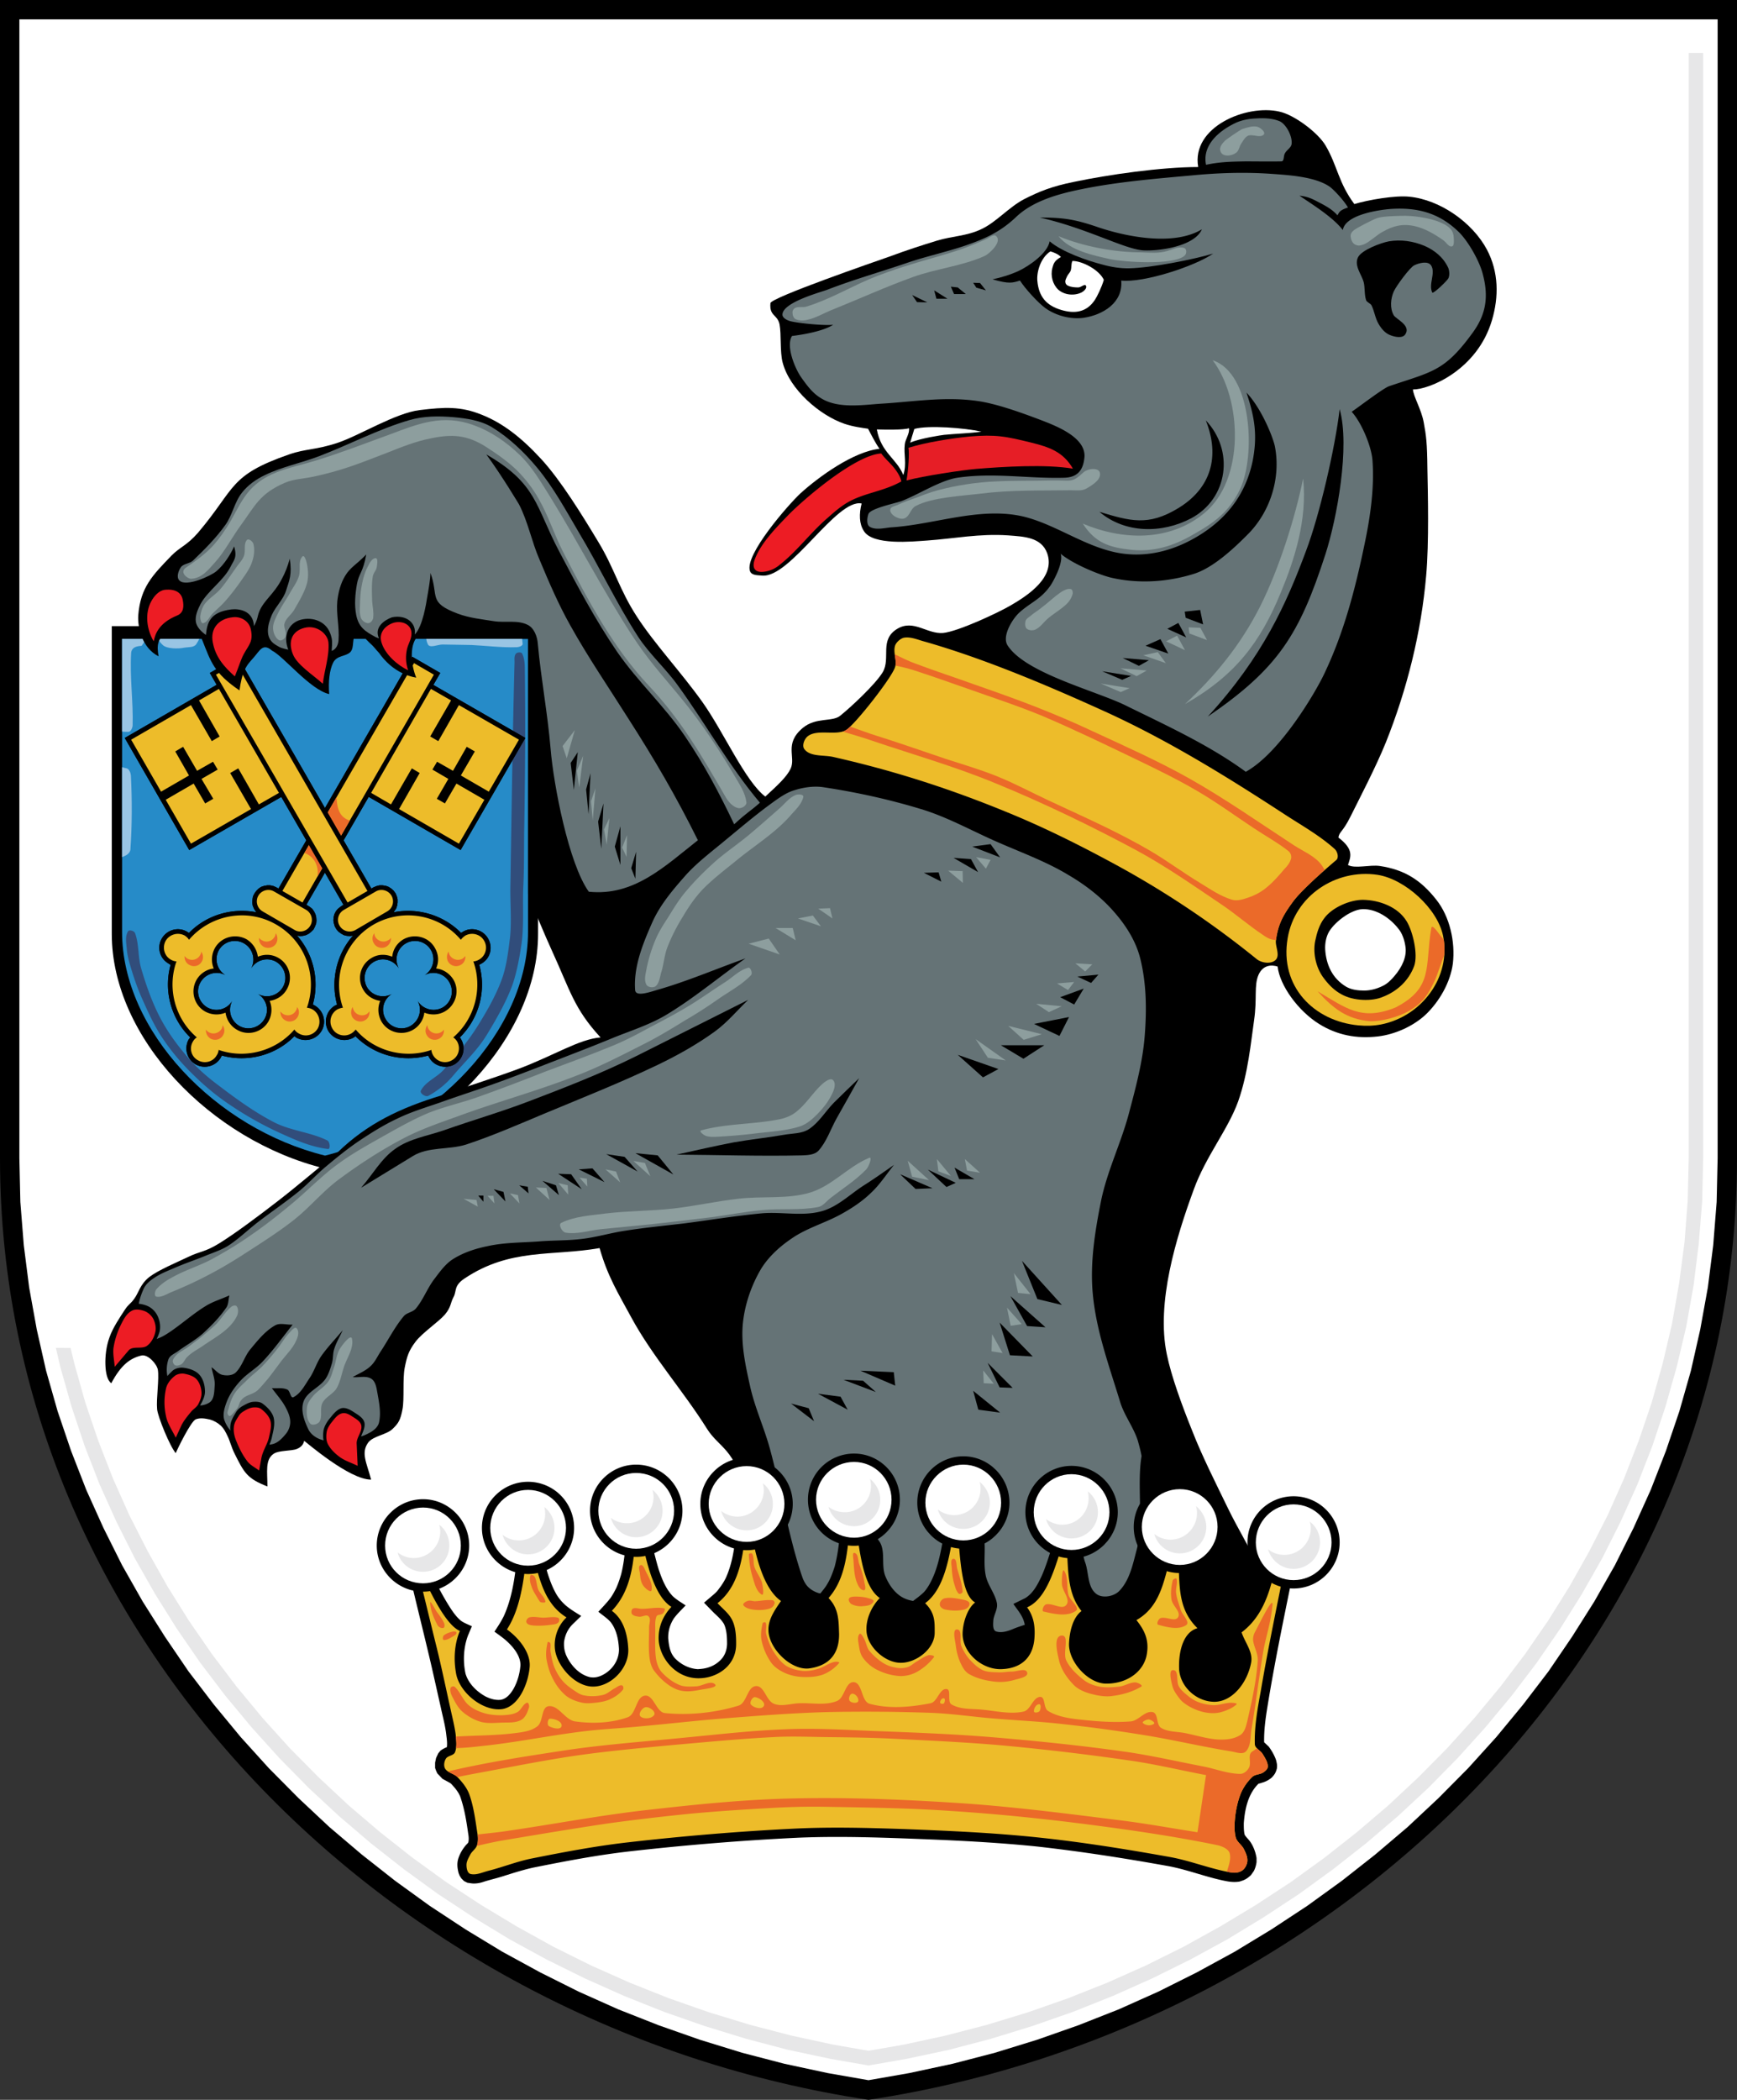 <svg xmlns="http://www.w3.org/2000/svg" width="510.192" height="616.464" overflow="visible" xml:space="preserve"><rect width="100%" height="100%" fill="#333333" stroke="none"/><switch><g><path fill="#FFF" stroke="#ED1C24" stroke-width=".216" d="M14.184 14.184h481.824v325.728l-.288 12.528-.936 12.24-1.584 12.024-2.088 11.88-2.736 11.664-3.24 11.52L481.32 423 477 434.088l-4.824 10.8-5.4 10.584-5.832 10.368-6.264 10.008-6.768 9.792-7.2 9.504-7.632 9.216-8.064 8.928-8.424 8.496-8.856 8.28-9.216 7.848-9.504 7.488-9.864 7.128-10.224 6.696-10.512 6.336-10.8 5.976-11.016 5.472-11.304 5.04-11.592 4.608-11.736 4.104-12.024 3.672-12.168 3.168-12.312 2.664-10.368 1.8-10.368-1.8-12.312-2.664-12.168-3.168-12.024-3.672-11.736-4.104-11.592-4.608-11.304-5.04-11.016-5.472-10.8-5.976-10.512-6.336-10.224-6.696-9.864-7.128-9.504-7.488-9.216-7.848-8.856-8.28-8.424-8.496-8.064-8.928-7.632-9.216-7.2-9.504-6.768-9.792-6.264-10.008-5.832-10.368-5.4-10.584-4.824-10.8L28.872 423l-3.816-11.232-3.24-11.52-2.736-11.664-2.088-11.88-1.584-12.024-.936-12.24-.288-12.528z"/><path fill="#FFF" d="M5.688 5.688h498.816v334.296l-.288 12.888-1.008 12.672L501.624 378l-2.232 12.312-2.736 12.096-3.384 11.88-3.96 11.664-4.464 11.448-5.04 11.16-5.472 10.944-6.048 10.656-6.552 10.368-6.912 10.152-7.488 9.792-7.848 9.504-8.28 9.144-8.712 8.784-9.072 8.496-9.504 8.064-9.792 7.704-10.152 7.344-10.512 6.912-10.8 6.552-11.088 6.048-11.376 5.688-11.592 5.184-11.88 4.68-12.096 4.248-12.384 3.816-12.456 3.24-12.744 2.736-11.952 2.088-11.952-2.088-12.744-2.736-12.456-3.24-12.384-3.816-12.096-4.248-11.88-4.68-11.592-5.184-11.376-5.688-11.088-6.048-10.8-6.552-10.512-6.912-10.152-7.344-9.792-7.704-9.504-8.064-9.072-8.496-8.712-8.784-8.28-9.144-7.848-9.504-7.488-9.792-6.912-10.152-6.552-10.368-6.048-10.656-5.472-10.944-5.04-11.16-4.464-11.448-3.96-11.664-3.384-11.88-2.736-12.096L8.568 378l-1.584-12.456-1.008-12.672-.288-12.888z"/><path d="M0 0h510.192v340.056c0 140.544-114.624 255.168-255.096 276.408C114.624 595.224 0 480.6 0 340.056V0z"/><path fill="#FFF" d="M5.688 5.688h498.816v334.296l-.288 12.888-1.008 12.672L501.624 378l-2.232 12.312-2.736 12.096-3.384 11.88-3.96 11.664-4.464 11.448-5.04 11.16-5.472 10.944-6.048 10.656-6.552 10.368-6.912 10.152-7.488 9.792-7.848 9.504-8.28 9.144-8.712 8.784-9.072 8.496-9.504 8.064-9.792 7.704-10.152 7.344-10.512 6.912-10.8 6.552-11.088 6.048-11.376 5.688-11.592 5.184-11.88 4.68-12.096 4.248-12.384 3.816-12.456 3.24-12.744 2.736-11.952 2.088-11.952-2.088-12.744-2.736-12.456-3.24-12.384-3.816-12.096-4.248-11.88-4.68-11.592-5.184-11.376-5.688-11.088-6.048-10.8-6.552-10.512-6.912-10.152-7.344-9.792-7.704-9.504-8.064-9.072-8.496-8.712-8.784-8.28-9.144-7.848-9.504-7.488-9.792-6.912-10.152-6.552-10.368-6.048-10.656-5.472-10.944-5.04-11.16-4.464-11.448-3.96-11.664-3.384-11.88-2.736-12.096L8.568 378l-1.584-12.456-1.008-12.672-.288-12.888z"/><path d="M95.472 343.08c33.624-8.28 62.568-38.52 62.568-68.904v-90.36H32.832v90.36c0 30.384 28.944 60.624 62.64 68.904z"/><path fill="#268BC8" d="M95.472 339.264c32.04-7.92 59.616-36.648 59.616-65.664v-86.04H35.856v86.04c0 29.016 27.504 57.744 59.616 65.664z"/><path fill="#314D7B" d="M151.56 191.88c.432-.432 1.512-.504 1.8 0 .792 1.584.792 3.456.792 5.184.216 14.832.072 29.736-.144 44.64-.144 5.976 0 12.24-.288 18.216-.288 5.4.216 11.592-.504 16.92-.576 4.032-1.44 8.784-2.808 12.6-1.8 4.824-4.608 9.72-7.272 14.112-2.808 4.68-6.264 7.776-9.864 12.024a25.366 25.366 0 0 1-7.416 6.12c-.792.504-2.664-.72-2.232-1.512 1.296-2.592 4.68-3.888 6.624-6.048 3.6-4.176 6.984-8.064 9.936-12.744 2.736-4.392 5.328-8.856 7.128-13.68 1.44-3.816 1.944-8.136 2.448-12.168.576-4.968.072-10.008.144-15.048.36-22.032.648-44.064 1.224-66.096 0-.864-.144-1.872.432-2.52z"/><path fill="#99C5E4" d="M58.536 187.56H46.44c.72 1.224.576 1.008 1.368 1.8 1.152 1.152 4.608 1.152 6.264.792 1.224-.216 2.952 0 3.6-1.08.288-.432.576-.936.864-1.512z"/><path fill="#314D7B" d="M37.224 278.424c-.144-1.656-.504-3.528.36-4.968.36-.648 1.872-.144 2.088.504 1.224 3.312.792 6.984 1.8 10.368 1.44 4.896 3.168 9.864 5.544 14.4 2.16 4.176 4.968 7.992 7.992 11.52 2.448 2.88 5.328 5.472 8.352 7.776 5.472 4.176 11.016 8.28 17.136 11.448 4.896 2.52 10.656 2.88 15.624 5.328.792.36 1.008 2.592.216 2.52-4.32-.504-8.496-2.16-12.456-3.96a100.469 100.469 0 0 1-15.696-8.568c-4.32-2.808-8.28-6.12-11.952-9.792a64.068 64.068 0 0 1-8.496-10.224c-2.376-3.528-4.176-7.488-5.904-11.376-1.368-3.024-2.448-6.12-3.384-9.288-.576-1.872-1.08-3.744-1.224-5.688z"/><path d="m126.072 200.376 28.224 16.272-19.008 32.904-28.152-16.272z"/><path d="M87.264 274.68c4.824 5.472 6.624 13.176 4.608 20.232.216.072.432.216.576.288 2.592 1.512 3.528 4.824 2.016 7.416-1.512 2.592-4.824 3.456-7.416 2.016-.216-.144-.36-.288-.576-.432-5.472 5.616-13.752 7.776-21.312 5.688-.072.216-.216.36-.288.576-1.512 2.592-4.824 3.456-7.416 2.016a5.414 5.414 0 0 1-2.016-7.344c.144-.216.288-.36.432-.576-5.688-5.544-7.848-13.752-5.76-21.312-.216-.144-.432-.216-.576-.36-2.592-1.44-3.528-4.752-2.016-7.344 1.512-2.592 4.824-3.528 7.416-2.016.216.144.36.216.576.36 5.112-5.256 12.672-7.488 19.872-6.048l-.36-.36-.432-.72-.36-.864-.144-.936.072-.936.144-.864.432-.864.576-.792.648-.648.792-.504.864-.288.864-.144h.936l.936.216.792.36.648.36 39.312-68.04 8.208 4.752L90 265.608l1.008.648.72.576.504.72.432.864.216.864.072.936-.072.864-.36.936-.432.864-.648.648-.72.576-.864.432-.864.216-.864.072-.864-.144zm-6.12 7.704c-2.592-1.512-5.976-.576-7.416 2.016 1.44-2.592.576-5.904-2.016-7.416a5.412 5.412 0 0 0-7.416 1.944c-1.44 2.592-.576 5.904 2.016 7.416-2.592-1.512-5.904-.576-7.416 2.016-1.512 2.592-.576 5.904 2.016 7.416 2.592 1.44 5.904.576 7.344-2.016-1.44 2.592-.576 5.904 2.016 7.416 2.592 1.512 5.904.576 7.416-2.016 1.512-2.592.576-5.904-2.016-7.416a5.412 5.412 0 0 0 7.416-1.944c1.512-2.592.576-5.904-1.944-7.416z"/><path fill="#EDBC2A" d="m126.576 202.248 5.904 3.384-6.12 10.584 2.376 1.368L134.784 207l17.64 10.152-8.856 15.264-8.208-4.752 4.104-7.056-2.376-1.368-4.032 7.056-4.68-2.664-1.368 2.304 4.68 2.736-3.384 5.832 2.376 1.368 3.384-5.832 8.208 4.752-7.488 12.888-17.568-10.152 6.048-10.584-2.304-1.368-6.12 10.584-5.832-3.384zM64.224 308.232c-.072.504-.216 1.08-.576 1.584-1.08 1.944-3.6 2.592-5.544 1.44-1.944-1.08-2.592-3.528-1.44-5.472.288-.504.648-.936 1.152-1.224-6.408-5.472-8.784-14.4-5.976-22.32-.576 0-1.152-.216-1.656-.504-1.944-1.08-2.592-3.6-1.512-5.544 1.152-1.944 3.672-2.592 5.616-1.512.504.36.936.72 1.224 1.224 6.264-7.344 17.064-9.432 25.632-4.464 8.64 4.968 12.24 15.336 9 24.408.576.072 1.152.216 1.656.504 1.944 1.152 2.592 3.672 1.512 5.616-1.152 1.944-3.6 2.592-5.544 1.44a3.4 3.4 0 0 1-1.296-1.152c-5.472 6.336-14.4 8.712-22.248 5.976zm14.976-14.4c2.016-.288 3.96-1.44 5.04-3.384a6.72 6.72 0 0 0-2.448-9.216c-1.944-1.152-4.176-1.152-6.048-.36-.288-2.088-1.44-3.96-3.312-5.112-3.24-1.8-7.416-.72-9.288 2.52-1.08 1.944-1.152 4.176-.36 6.048-2.016.216-3.96 1.44-5.04 3.312-1.872 3.24-.792 7.416 2.448 9.288 1.944 1.08 4.176 1.152 6.048.36.288 2.016 1.44 3.96 3.384 5.04 3.168 1.872 7.344.792 9.216-2.448 1.08-1.944 1.152-4.176.36-6.048zM121.608 194.688l5.832 3.384-38.592 66.888-5.904-3.384zM77.112 267.552a3.383 3.383 0 0 1-1.224-4.608c.936-1.584 3.024-2.16 4.608-1.224l9.432 5.4c1.584.936 2.16 3.024 1.224 4.608-.936 1.656-3.024 2.232-4.608 1.296l-9.432-5.472z"/><path fill="#EB6A29" d="M59.112 279.36c.576.864.72 2.016.144 2.952-.72 1.296-2.376 1.728-3.672.936-1.008-.504-1.44-1.584-1.368-2.592.216.288.504.576.864.792 1.296.72 2.952.288 3.672-1.008.216-.36.36-.72.36-1.08zM81 273.96c.576.864.648 2.016.144 2.952-.72 1.296-2.448 1.728-3.744 1.008-.936-.576-1.44-1.584-1.296-2.592.216.288.504.576.864.72 1.296.792 2.952.288 3.672-1.008.216-.288.288-.648.36-1.08zM65.376 300.96c.648.864.72 2.016.144 2.952-.72 1.296-2.376 1.728-3.672 1.008a2.864 2.864 0 0 1-1.368-2.664c.216.36.504.576.864.792 1.296.72 2.952.288 3.744-1.008.144-.288.288-.72.288-1.08zM87.264 295.632c.648.792.72 1.944.144 2.952-.72 1.224-2.376 1.728-3.672.936-.936-.504-1.44-1.584-1.368-2.592.216.288.504.576.864.792 1.296.72 2.952.288 3.672-1.008.216-.36.36-.72.36-1.08z"/><path d="m126.072 200.376 28.224 16.272-19.008 32.904-28.152-16.272z"/><path d="M87.264 274.68c4.824 5.472 6.624 13.176 4.608 20.232.216.072.432.216.576.288 2.592 1.512 3.528 4.824 2.016 7.416-1.512 2.592-4.824 3.456-7.416 2.016-.216-.144-.36-.288-.576-.432-5.472 5.616-13.752 7.776-21.312 5.688-.072.216-.216.36-.288.576-1.512 2.592-4.824 3.456-7.416 2.016a5.414 5.414 0 0 1-2.016-7.344c.144-.216.288-.36.432-.576-5.688-5.544-7.848-13.752-5.76-21.312-.216-.144-.432-.216-.576-.36-2.592-1.44-3.528-4.752-2.016-7.344 1.512-2.592 4.824-3.528 7.416-2.016.216.144.36.216.576.36 5.112-5.256 12.672-7.488 19.872-6.048l-.36-.36-.432-.72-.36-.864-.144-.936.072-.936.144-.864.432-.864.576-.792.648-.648.792-.504.864-.288.864-.144h.936l.936.216.792.36.648.36 39.312-68.04 8.208 4.752L90 265.608l1.008.648.72.576.504.72.432.864.216.864.072.936-.072.864-.36.936-.432.864-.648.648-.72.576-.864.432-.864.216-.864.072-.864-.144zm-6.12 7.704c-2.592-1.512-5.976-.576-7.416 2.016 1.44-2.592.576-5.904-2.016-7.416a5.412 5.412 0 0 0-7.416 1.944c-1.44 2.592-.576 5.904 2.016 7.416-2.592-1.512-5.904-.576-7.416 2.016-1.512 2.592-.576 5.904 2.016 7.416 2.592 1.44 5.904.576 7.344-2.016-1.44 2.592-.576 5.904 2.016 7.416 2.592 1.512 5.904.576 7.416-2.016 1.512-2.592.576-5.904-2.016-7.416a5.412 5.412 0 0 0 7.416-1.944c1.512-2.592.576-5.904-1.944-7.416z"/><path fill="#EDBC2A" d="M64.224 308.232c-.072.504-.216 1.08-.576 1.584-1.08 1.944-3.6 2.592-5.544 1.44-1.944-1.08-2.592-3.528-1.44-5.472.288-.504.648-.936 1.152-1.224-6.408-5.472-8.784-14.4-5.976-22.32-.576 0-1.152-.216-1.656-.504-1.944-1.08-2.592-3.6-1.512-5.544 1.152-1.944 3.672-2.592 5.616-1.512.504.36.936.72 1.224 1.224 6.264-7.344 17.064-9.432 25.632-4.464 8.64 4.968 12.24 15.336 9 24.408.576.072 1.152.216 1.656.504 1.944 1.152 2.592 3.672 1.512 5.616-1.152 1.944-3.6 2.592-5.544 1.44a3.4 3.4 0 0 1-1.296-1.152c-5.472 6.336-14.4 8.712-22.248 5.976zm14.976-14.4c2.016-.288 3.96-1.44 5.04-3.384a6.72 6.72 0 0 0-2.448-9.216c-1.944-1.152-4.176-1.152-6.048-.36-.288-2.088-1.44-3.96-3.312-5.112-3.24-1.8-7.416-.72-9.288 2.52-1.08 1.944-1.152 4.176-.36 6.048-2.016.216-3.96 1.44-5.04 3.312-1.872 3.24-.792 7.416 2.448 9.288 1.944 1.08 4.176 1.152 6.048.36.288 2.016 1.44 3.96 3.384 5.04 3.168 1.872 7.344.792 9.216-2.448 1.08-1.944 1.152-4.176.36-6.048zM77.112 267.552a3.383 3.383 0 0 1-1.224-4.608c.936-1.584 3.024-2.16 4.608-1.224l9.432 5.4c1.584.936 2.16 3.024 1.224 4.608-.936 1.656-3.024 2.232-4.608 1.296l-9.432-5.472z"/><path fill="#EB6A29" d="M59.112 279.36c.576.864.72 2.016.144 2.952-.72 1.296-2.376 1.728-3.672.936-1.008-.504-1.44-1.584-1.368-2.592.216.288.504.576.864.792 1.296.72 2.952.288 3.672-1.008.216-.36.36-.72.36-1.08zM81 273.96c.576.864.648 2.016.144 2.952-.72 1.296-2.448 1.728-3.744 1.008-.936-.576-1.44-1.584-1.296-2.592.216.288.504.576.864.72 1.296.792 2.952.288 3.672-1.008.216-.288.288-.648.36-1.08zM65.376 300.96c.648.864.72 2.016.144 2.952-.72 1.296-2.376 1.728-3.672 1.008a2.864 2.864 0 0 1-1.368-2.664c.216.36.504.576.864.792 1.296.72 2.952.288 3.744-1.008.144-.288.288-.72.288-1.08zM87.264 295.632c.648.792.72 1.944.144 2.952-.72 1.224-2.376 1.728-3.672.936-.936-.504-1.44-1.584-1.368-2.592.216.288.504.576.864.792 1.296.72 2.952.288 3.672-1.008.216-.36.36-.72.36-1.08z"/><path fill="#EDBC2A" d="m126.576 202.248 5.904 3.384-6.12 10.584 2.376 1.368L134.784 207l17.64 10.152-8.856 15.264-8.208-4.752 4.104-7.056-2.376-1.368-4.032 7.056-4.68-2.664-1.368 2.304 4.68 2.736-3.384 5.832 2.376 1.368 3.384-5.832 8.208 4.752-7.488 12.888-17.568-10.152 6.048-10.584-2.304-1.368-6.12 10.584-5.832-3.384zM121.608 194.688l5.832 3.384-38.592 66.888-5.904-3.384z"/><path fill="#EB6A29" d="M98.856 234c.144 4.896 1.872 6.192 3.888 6.912l-9.504 16.416c.504-3.024-.936-5.904-3.816-6.912L98.856 234z"/><path d="m64.8 200.376-28.152 16.272 18.936 32.904 28.224-16.272z"/><path d="M103.68 274.68c-4.824 5.472-6.624 13.176-4.68 20.232-.144.072-.36.216-.576.288-2.592 1.512-3.456 4.824-2.016 7.416 1.512 2.592 4.824 3.456 7.416 2.016.216-.144.432-.288.576-.432 5.544 5.616 13.752 7.776 21.384 5.688.072.216.144.36.288.576 1.44 2.592 4.824 3.456 7.416 2.016 2.52-1.512 3.456-4.752 1.944-7.344-.072-.216-.216-.36-.36-.576 5.616-5.544 7.848-13.752 5.688-21.312.216-.144.432-.216.648-.36 2.592-1.44 3.456-4.752 1.944-7.344-1.44-2.592-4.824-3.528-7.344-2.016-.216.144-.432.216-.576.36-5.184-5.256-12.744-7.488-19.872-6.048l.288-.36.504-.72.288-.864.144-.936v-.936l-.216-.864-.36-.864-.576-.792-.72-.648-.792-.504-.792-.288-.936-.144h-.936l-.864.216-.864.36-.648.36-39.24-68.04-8.208 4.752 39.24 68.04-.936.648-.72.576-.576.72-.432.864-.216.864-.072.936.144.864.288.936.504.864.576.648.792.576.792.432.864.216.936.072.864-.144zm6.12 7.704c2.592-1.512 5.904-.576 7.416 2.016a5.412 5.412 0 0 1 1.944-7.416 5.412 5.412 0 0 1 7.416 1.944c1.512 2.592.576 5.904-1.944 7.416 2.52-1.512 5.904-.576 7.344 2.016a5.412 5.412 0 0 1-1.944 7.416c-2.592 1.44-5.904.576-7.416-2.016 1.512 2.592.576 5.904-2.016 7.416-2.52 1.512-5.904.576-7.344-2.016a5.412 5.412 0 0 1 1.944-7.416 5.412 5.412 0 0 1-7.416-1.944c-1.44-2.592-.576-5.904 2.016-7.416z"/><path fill="#EDBC2A" d="m64.296 202.248-5.832 3.384 6.048 10.584-2.304 1.368L56.088 207 38.52 217.152l8.784 15.264 8.208-4.752-4.032-7.056 2.304-1.368 4.104 7.056 4.68-2.664 1.368 2.304-4.752 2.736 3.456 5.832-2.376 1.368-3.384-5.832-8.208 4.752 7.416 12.888 17.64-10.152-6.12-10.584 2.376-1.368 6.048 10.584 5.904-3.384zM126.72 308.232c0 .504.216 1.08.504 1.584 1.152 1.944 3.6 2.592 5.544 1.44 1.944-1.08 2.592-3.528 1.512-5.472a3.769 3.769 0 0 0-1.152-1.224c6.336-5.472 8.712-14.4 5.904-22.32.576 0 1.152-.216 1.656-.504 1.944-1.08 2.664-3.6 1.512-5.544-1.08-1.944-3.6-2.592-5.544-1.512-.504.36-.936.72-1.296 1.224-6.192-7.344-16.992-9.432-25.632-4.464-8.568 4.968-12.168 15.336-9 24.408a4.869 4.869 0 0 0-1.656.504 4.105 4.105 0 0 0-1.44 5.616c1.08 1.944 3.6 2.592 5.544 1.44.504-.288.936-.72 1.296-1.152 5.4 6.336 14.328 8.712 22.248 5.976zm-15.048-14.4c-2.016-.288-3.96-1.44-5.04-3.384-1.872-3.24-.72-7.344 2.52-9.216 1.872-1.152 4.104-1.152 6.048-.36.216-2.088 1.368-3.96 3.312-5.112 3.24-1.8 7.416-.72 9.216 2.52 1.152 1.944 1.224 4.176.36 6.048 2.088.216 3.96 1.44 5.112 3.312 1.872 3.24.72 7.416-2.52 9.288-1.872 1.08-4.104 1.152-6.048.36-.216 2.016-1.44 3.96-3.312 5.04-3.24 1.872-7.416.792-9.288-2.448-1.08-1.944-1.152-4.176-.36-6.048zM69.336 194.688l-5.904 3.384 38.664 66.888 5.832-3.384zM113.76 267.552a3.383 3.383 0 0 0 1.224-4.608c-.936-1.584-3.024-2.16-4.608-1.224l-9.36 5.4c-1.656.936-2.232 3.024-1.296 4.608a3.426 3.426 0 0 0 4.68 1.296l9.36-5.472z"/><path fill="#EB6A29" d="M131.76 279.36a2.893 2.893 0 0 0-.144 2.952c.792 1.296 2.448 1.728 3.744.936.936-.504 1.44-1.584 1.296-2.592a4.126 4.126 0 0 1-.792.792c-1.296.72-2.952.288-3.744-1.008-.216-.36-.288-.72-.36-1.08zM109.944 273.96a2.605 2.605 0 0 0-.144 2.952c.72 1.296 2.376 1.728 3.672 1.008.936-.576 1.44-1.584 1.368-2.592-.216.288-.504.576-.864.72-1.296.792-2.952.288-3.744-1.008-.144-.288-.288-.648-.288-1.08zM125.496 300.96c-.576.864-.72 2.016-.144 2.952.72 1.296 2.376 1.728 3.672 1.008 1.008-.576 1.44-1.584 1.368-2.664-.216.36-.504.576-.864.792-1.296.72-2.952.288-3.672-1.008-.216-.288-.288-.72-.36-1.08zM103.608 295.632c-.576.792-.648 1.944-.144 2.952.792 1.224 2.448 1.728 3.744.936.936-.504 1.44-1.584 1.296-2.592a4.126 4.126 0 0 1-.792.792c-1.296.72-3.024.288-3.744-1.008-.216-.36-.288-.72-.36-1.08z"/><path d="m64.8 200.376-28.152 16.272 18.936 32.904 28.224-16.272z"/><path d="M103.68 274.68c-4.824 5.472-6.624 13.176-4.68 20.232-.144.072-.36.216-.576.288-2.592 1.512-3.456 4.824-2.016 7.416 1.512 2.592 4.824 3.456 7.416 2.016.216-.144.432-.288.576-.432 5.544 5.616 13.752 7.776 21.384 5.688.072.216.144.36.288.576 1.44 2.592 4.824 3.456 7.416 2.016 2.52-1.512 3.456-4.752 1.944-7.344-.072-.216-.216-.36-.36-.576 5.616-5.544 7.848-13.752 5.688-21.312.216-.144.432-.216.648-.36 2.592-1.44 3.456-4.752 1.944-7.344-1.44-2.592-4.824-3.528-7.344-2.016-.216.144-.432.216-.576.36-5.184-5.256-12.744-7.488-19.872-6.048l.288-.36.504-.72.288-.864.144-.936v-.936l-.216-.864-.36-.864-.576-.792-.72-.648-.792-.504-.792-.288-.936-.144h-.936l-.864.216-.864.36-.648.36-39.24-68.04-8.208 4.752 39.24 68.04-.936.648-.72.576-.576.72-.432.864-.216.864-.072.936.144.864.288.936.504.864.576.648.792.576.792.432.864.216.936.072.864-.144zm6.12 7.704c2.592-1.512 5.904-.576 7.416 2.016a5.412 5.412 0 0 1 1.944-7.416 5.412 5.412 0 0 1 7.416 1.944c1.512 2.592.576 5.904-1.944 7.416 2.52-1.512 5.904-.576 7.344 2.016a5.412 5.412 0 0 1-1.944 7.416c-2.592 1.44-5.904.576-7.416-2.016 1.512 2.592.576 5.904-2.016 7.416-2.52 1.512-5.904.576-7.344-2.016a5.412 5.412 0 0 1 1.944-7.416 5.412 5.412 0 0 1-7.416-1.944c-1.44-2.592-.576-5.904 2.016-7.416z"/><path fill="#EDBC2A" d="m64.296 202.248-5.832 3.384 6.048 10.584-2.304 1.368L56.088 207 38.52 217.152l8.784 15.264 8.208-4.752-4.032-7.056 2.304-1.368 4.104 7.056 4.68-2.664 1.368 2.304-4.752 2.736 3.456 5.832-2.376 1.368-3.384-5.832-8.208 4.752 7.416 12.888 17.64-10.152-6.12-10.584 2.376-1.368 6.048 10.584 5.904-3.384zM126.72 308.232c0 .504.216 1.08.504 1.584 1.152 1.944 3.6 2.592 5.544 1.44 1.944-1.08 2.592-3.528 1.512-5.472a3.769 3.769 0 0 0-1.152-1.224c6.336-5.472 8.712-14.4 5.904-22.32.576 0 1.152-.216 1.656-.504 1.944-1.08 2.664-3.6 1.512-5.544-1.08-1.944-3.6-2.592-5.544-1.512-.504.36-.936.72-1.296 1.224-6.192-7.344-16.992-9.432-25.632-4.464-8.568 4.968-12.168 15.336-9 24.408a4.869 4.869 0 0 0-1.656.504 4.105 4.105 0 0 0-1.44 5.616c1.08 1.944 3.6 2.592 5.544 1.44.504-.288.936-.72 1.296-1.152 5.4 6.336 14.328 8.712 22.248 5.976zm-15.048-14.4c-2.016-.288-3.96-1.44-5.04-3.384-1.872-3.24-.72-7.344 2.52-9.216 1.872-1.152 4.104-1.152 6.048-.36.216-2.088 1.368-3.96 3.312-5.112 3.24-1.8 7.416-.72 9.216 2.52 1.152 1.944 1.224 4.176.36 6.048 2.088.216 3.96 1.44 5.112 3.312 1.872 3.24.72 7.416-2.52 9.288-1.872 1.08-4.104 1.152-6.048.36-.216 2.016-1.44 3.96-3.312 5.04-3.24 1.872-7.416.792-9.288-2.448-1.08-1.944-1.152-4.176-.36-6.048zM69.336 194.688l-5.904 3.384 38.664 66.888 5.832-3.384zM113.76 267.552a3.383 3.383 0 0 0 1.224-4.608c-.936-1.584-3.024-2.16-4.608-1.224l-9.36 5.4c-1.656.936-2.232 3.024-1.296 4.608a3.426 3.426 0 0 0 4.68 1.296l9.36-5.472z"/><path fill="#EB6A29" d="M131.76 279.36a2.893 2.893 0 0 0-.144 2.952c.792 1.296 2.448 1.728 3.744.936.936-.504 1.44-1.584 1.296-2.592a4.126 4.126 0 0 1-.792.792c-1.296.72-2.952.288-3.744-1.008-.216-.36-.288-.72-.36-1.08zM109.944 273.96a2.605 2.605 0 0 0-.144 2.952c.72 1.296 2.376 1.728 3.672 1.008.936-.576 1.44-1.584 1.368-2.592-.216.288-.504.576-.864.72-1.296.792-2.952.288-3.744-1.008-.144-.288-.288-.648-.288-1.08zM125.496 300.96c-.576.864-.72 2.016-.144 2.952.72 1.296 2.376 1.728 3.672 1.008 1.008-.576 1.44-1.584 1.368-2.664-.216.36-.504.576-.864.792-1.296.72-2.952.288-3.672-1.008-.216-.288-.288-.72-.36-1.08zM103.608 295.632c-.576.792-.648 1.944-.144 2.952.792 1.224 2.448 1.728 3.744.936.936-.504 1.44-1.584 1.296-2.592a4.126 4.126 0 0 1-.792.792c-1.296.72-3.024.288-3.744-1.008-.216-.36-.288-.72-.36-1.08z"/><path fill="#99C5E4" d="M42.84 187.56h-6.984v27.216c.648.072 1.224.072 1.8.072.72.072 1.224-1.08 1.296-1.8.216-7.128-.864-14.184-.432-21.312.144-2.304 2.952-2.016 3.096-2.16.36-.504.936-1.296 1.224-2.016z"/><path d="M50.256 163.224c2.592-2.664 4.608-3.024 7.92-6.84 11.16-13.176 8.928-16.776 26.712-22.968 4.968-1.728 7.992-1.296 14.4-3.456s16.848-8.712 24.048-9.576c7.2-.864 11.952-1.152 18.144 1.368 6.192 2.448 11.664 6.696 17.496 13.032 5.76 6.264 12.096 16.56 16.776 24.336 4.68 7.704 6.192 14.04 11.304 21.888 5.112 7.92 12.96 16.271 19.224 25.056 6.264 8.784 12.6 23.328 18.504 27.792 3.744-3.456 6.192-5.688 7.416-8.136 1.656-3.456-2.016-7.344 3.6-12.024 3.888-3.24 8.712-1.656 11.016-3.6 2.88-2.304 10.224-9.072 12.456-12.744 2.448-4.176-1.152-9.576 4.392-12.816 4.752-2.736 8.64 1.656 13.32 1.296 4.392-.432 16.128-5.904 19.944-8.136 5.184-3.024 13.104-8.28 10.656-15.264-1.728-4.752-6.84-4.896-11.448-5.256-8.496-.576-15.696.936-23.832 1.512-4.248.288-15.984 1.512-18.576-2.808-1.368-2.088-1.44-4.968-.648-8.064-7.344-1.512-20.88 21.816-29.16 21.168-1.152-.144-3.24.072-3.672-1.44-1.44-4.752 11.016-19.08 14.832-22.68 5.4-4.896 15.624-12.312 23.256-13.104-1.296-1.8-2.592-4.464-3.384-5.904-1.512-.216-4.392-.576-6.912-1.44-7.344-2.52-16.056-10.08-18.144-17.928-.864-3.168-.36-8.352-.936-11.304-.648-2.952-3.024-2.304-2.664-6.192.216-1.656 30.672-12.168 34.992-13.68 5.04-1.872 9.504-3.312 13.968-4.68 4.536-1.368 8.712-1.296 13.032-3.384 4.32-2.016 7.992-6.408 12.528-8.784 4.536-2.304 8.136-3.744 14.472-5.04 10.224-2.16 25.92-4.392 36.648-4.392-2.088-11.808 14.256-18.504 23.832-16.272 4.392.936 11.376 6.192 13.608 10.008 3.456 5.904 3.744 10.872 8.424 17.136 4.032-1.224 11.952-2.592 16.128-2.16 9 .864 18.576 7.56 22.824 15.552 3.456 6.552 3.528 13.824 1.44 20.808-4.392 14.688-18.576 20.304-23.184 20.232.144 2.088 2.448 5.76 3.168 9.648.72 3.888 1.008 5.976 1.08 13.464.144 7.488.504 21.816-.36 31.536-1.44 16.632-5.616 33.408-11.808 48.888-2.952 7.344-8.136 17.208-10.44 21.888-2.304 4.608-3.24 4.32-3.528 6.12 4.752 3.6 3.528 5.76 2.808 8.064 2.088 1.152 6.48-.144 9.36.288 7.2 1.08 12.024 4.104 16.56 9.864 4.032 5.04 5.616 12.456 4.896 18.72-.72 5.616-4.032 11.304-8.064 15.12-3.672 3.384-9 5.76-13.968 6.336-6.264.72-11.952-.36-17.28-3.672-6.12-3.816-11.52-11.232-12.168-16.848-1.584-.504-4.248-.648-5.616 2.448-1.368 3.168-.36 6.984-1.296 13.32-.936 6.408-1.728 15.48-4.68 23.832-3.024 8.352-9.432 15.984-13.032 25.848-5.184 14.112-11.088 33.264-7.92 48.384 1.296 6.408 4.464 15.048 7.488 22.536 2.952 7.56 7.2 15.912 10.368 22.464 3.168 6.552 6.696 12.024 8.64 16.848 2.016 4.824 3.672 2.664 3.096 11.88s-4.176 24.12-6.552 42.696c-30.384 5.4-111.168-1.08-140.976-16.416 2.448-13.392-3.024-45.792-5.904-59.04-2.88-13.248-7.632-13.464-11.16-19.008-6.984-11.16-16.128-21.384-22.32-32.832-3.744-6.912-6.912-11.952-9.288-20.304-13.968 2.448-26.208-.072-39.672 8.928-3.24 2.16-2.232 3.672-3.24 5.472-.936 1.728-.648 2.88-2.52 5.112-1.944 2.232-6.624 5.328-8.64 7.992s-2.52 4.32-3.168 7.632c-.648 3.384-.072 9.144-.648 12.168-.576 3.024-1.08 4.032-2.88 5.76-1.728 1.728-5.76 2.088-7.2 4.032-2.16 3.024-.504 5.76.864 10.872-6.336.072-19.08-11.016-19.656-11.376-.216.792-.576 1.728-2.16 2.376s-5.328.36-6.84 1.44c-2.52 1.728-1.8 5.256-1.8 9.576-6.048-2.376-6.84-4.032-9.72-9.792-.936-1.944-1.296-3.6-1.944-4.896-.648-1.368-1.08-2.232-1.944-3.096-.936-.864-2.016-1.512-3.312-1.872-1.296-.288-2.736-.576-4.104-.072-1.44.504-5.544 9-5.904 9.936-1.656-1.872-5.256-10.584-5.472-12.888-.288-3.096.648-8.928.216-11.592-.288-1.656-2.88-4.608-4.824-4.176-3.312.792-5.976 2.736-8.856 8.136-1.224-.864-1.656-3.168-1.728-5.472-.072-2.304.216-5.4 1.224-8.064.936-2.736 3.24-6.12 4.464-7.992 1.224-1.872 1.656-1.656 2.808-3.312 1.224-1.584 1.656-4.176 4.392-6.336 2.736-2.088 8.136-4.32 11.592-5.976 3.456-1.656 4.752-1.296 9.144-4.032s11.016-7.632 17.136-12.384c5.328-4.104 12.24-10.008 17.496-14.256 8.64-8.352 18.216-12.96 30.528-16.704 7.056-2.52 14.4-4.752 22.392-7.704 10.44-3.888 17.928-8.784 24.264-9.288-7.848-8.496-8.928-13.824-14.328-25.56-2.16-4.752-4.536-10.44-6.984-16.56v-74.88h-27.36c-.072-.144-.144-.36-.216-.504-.504-1.152-.648-2.448-1.296-2.664-1.296-.288-1.872-.576-2.16-.36-.72.576-.504 2.088-.936 2.376-2.952 2.232-2.52 8.496-.864 12.528-6.192-1.08-9.72-5.544-10.872-7.2-1.152-1.224-1.584-1.944-2.592-2.808-1.008-.864-2.592-3.096-4.104-2.52-1.512.648-.432 3.6-1.8 5.04-1.44 1.368-3.888.864-5.04 3.096-1.08 2.232-1.44 5.616-1.152 9.216-5.544-1.224-13.392-11.088-16.776-12.744-2.736-2.376-3.6 0-5.472 2.088-1.008 1.152-1.872 2.016-2.592 3.6s-1.152 3.384-1.512 5.976c-7.56-5.112-8.424-8.496-10.872-14.616-.504-1.368-1.512-1.728-3.312-2.088-1.8-.36-3.528-1.08-5.256-.72-5.112 1.224-4.824 4.536-4.32 7.416-4.968-2.52-6.192-8.64-5.976-12.024.648-8.208 4.176-11.736 9.648-17.424zm349.992 103.68c-3.744.144-8.712 4.248-10.08 6.984-.72 1.44-1.008 3.168-.936 4.824.288 4.536 2.088 8.496 6.12 10.944 1.584.936 3.528 1.152 5.328 1.152 1.872 0 3.672-.504 5.328-1.296 1.44-.648 2.664-1.872 3.672-3.096 2.016-2.376 3.672-5.544 3.096-8.712-.288-1.872-.936-3.744-2.088-5.112-2.52-3.168-6.408-5.76-10.44-5.688zM268.56 125.928c-.504 1.584-.792 2.592-1.224 4.032 2.88-1.296 9.36-2.232 10.008-2.304 3.6-.36 7.416-.432 10.944-.936-4.896-1.08-15.552-1.944-19.728-.792z"/><path fill="#657376" d="M233.352 231.984c2.736-.864 5.76-1.296 8.568-.864 9.936 1.512 19.728 3.672 29.304 6.624 7.272 2.304 14.04 6.048 21.024 9.144 7.272 3.24 14.832 5.904 21.6 10.008 5.04 2.952 9.792 6.624 13.608 11.088 3.384 3.888 6.264 8.496 7.488 13.536 1.8 7.272 1.872 14.904 1.296 22.392-.576 7.776-2.664 15.408-4.68 23.04-2.304 8.64-6.336 16.776-8.136 25.488-1.8 9-3.312 18.288-2.448 27.432 1.008 10.944 4.896 21.384 8.064 31.824 1.224 3.888 3.816 7.2 5.112 11.088.432 1.512.864 3.096 1.152 4.68-1.44 8.352.72 19.8-1.512 27.792-1.08 4.104-2.016 8.64-4.968 11.736-1.584 1.728-5.112 2.376-6.912.864-2.52-2.016-2.088-6.12-3.168-9.144-1.152-3.024-1.584-11.808-3.456-9.144-4.536 6.336-2.088 15.912-6.12 22.608-2.232 3.6-7.272 4.32-11.232 5.904-1.656.72-3.672 1.44-5.4.864-.936-.36-.864-1.944-.792-2.952 0-1.728 1.368-3.456 1.08-5.256-.504-2.88-2.736-5.328-3.312-8.28-.864-4.392.432-9.072-1.008-13.32-.72-2.16-3.888-6.48-5.112-4.536-3.96 6.624-2.232 15.624-5.688 22.536-1.08 2.232-4.32 2.664-6.768 2.952-2.232.216-4.68-.288-6.48-1.512-2.088-1.44-3.528-3.672-4.464-5.976-1.224-3.24.216-7.416-1.8-10.224-2.016-2.88-5.688-6.192-9.072-5.256-2.952.72.36 6.408-.504 9.36-1.008 3.816-2.592 7.632-5.04 10.656-1.224 1.656-4.536.36-6.048-1.08-.72-.648-1.296-1.584-1.728-2.664-.144-.432-.288-.792-.432-1.224-3.96-12.024-5.904-24.624-9.216-36.792-1.728-6.336-4.536-12.312-5.904-18.72-1.296-5.832-2.592-11.808-2.088-17.784.504-5.472 2.304-10.944 5.04-15.768 2.16-3.816 5.616-6.984 9.216-9.432 4.608-3.24 10.224-4.68 15.12-7.488 2.952-1.656 5.832-3.6 8.208-5.904 2.664-2.448 4.608-5.544 6.84-8.28-3.024 2.088-6.048 4.248-9.144 6.192-3.96 2.592-7.56 6.192-12.168 7.416-5.544 1.512-11.448.144-17.208.576-7.848.72-15.624 2.016-23.4 3.024-5.688.648-11.304 1.224-16.92 2.088-4.392.648-8.568 1.944-12.96 2.448-4.176.504-8.352.36-12.6.72-4.968.36-10.008.288-14.904 1.368-3.6.72-7.128 1.872-10.224 3.816-2.376 1.512-3.96 3.888-5.688 6.12-1.944 2.664-3.096 5.832-5.184 8.352-.936 1.152-2.736 1.224-3.6 2.304-2.664 3.168-4.536 6.984-6.84 10.44-.936 1.44-1.656 3.096-2.952 4.248-1.44 1.368-3.456 2.16-5.184 3.168 1.8.216 3.888-.504 5.472.504 1.296.864 1.512 2.736 1.8 4.32.504 2.808 1.08 5.76.432 8.568-.36 1.44-1.8 2.52-3.168 3.168-.648.36-1.368.648-2.088.864.504-1.296 1.224-2.592 1.008-3.96-.288-1.512-1.944-2.376-3.24-3.24-1.008-.648-2.304-1.368-3.528-1.08-1.44.432-2.448 1.8-3.456 3.024-.792.936-1.512 2.16-1.8 3.384-.144 1.008-.216 2.016 0 3.024a9.065 9.065 0 0 1-.72-.216c-1.584-.504-3.168-1.656-3.816-3.168-1.152-2.376-2.232-5.4-1.368-7.92.936-2.88 4.536-4.104 6.336-6.552 1.008-1.368 1.512-3.096 2.016-4.752.432-1.44.216-2.952.72-4.32.576-1.872 1.656-3.6 2.448-5.4-2.088 2.52-4.464 4.968-6.336 7.632-1.368 2.016-2.016 4.392-3.384 6.408-1.368 2.016-2.592 4.536-4.752 5.616-.864.432-.936-1.872-1.8-2.232-1.44-.648-3.024-.288-4.536-.432 1.368 1.872 2.952 3.6 4.032 5.616.72 1.368 1.368 2.808 1.368 4.32 0 1.296-.504 2.592-1.368 3.6-1.08 1.296-2.376 2.664-4.032 2.952-.288.072-.504.072-.72.144.288-.72.576-1.44.72-2.16.432-1.944 1.008-3.96.504-5.904-.504-1.656-1.872-3.024-3.24-4.032-.792-.576-1.872-.576-2.88-.504-1.08.144-2.088.72-3.096 1.296-.72.432-1.368 1.008-1.8 1.728-.72 1.224-1.512 2.448-1.656 3.816a5.835 5.835 0 0 0 0 1.584c-.72-.864-1.296-1.8-1.656-2.736-.792-1.8-.072-4.032.648-5.904.864-2.16 2.304-4.176 3.888-5.904 2.016-2.232 4.752-3.672 6.768-5.904 3.096-3.312 5.76-7.056 8.64-10.656-1.8.144-3.744-.648-5.256.288-2.88 1.656-5.04 4.392-7.2 6.984-1.728 2.088-2.376 4.968-4.32 6.84-1.008.864-2.592.936-3.888.648-1.224-.288-2.088-1.512-3.168-2.232.288 1.728 1.008 3.384.936 5.184-.144 1.8-.072 4.248-1.584 5.184-.792.504-1.728.792-2.736.864.072-.072.144-.216.216-.36.72-1.296 1.368-2.736 1.224-4.176-.072-1.728-.648-3.528-1.8-4.68s-2.88-1.656-4.464-1.872c-1.08-.144-2.376.144-3.24.864-.504.504-1.08 1.008-1.512 1.584-.36-1.584-.216-3.384.288-4.896.432-1.224 1.944-1.728 2.952-2.52 2.376-1.728 5.04-3.168 7.272-5.184 2.448-2.232 4.824-4.68 6.768-7.488.72-1.008.576-2.376.936-3.6-2.376 1.08-4.896 1.8-7.056 3.168-3.744 2.304-6.984 5.256-10.656 7.704-1.08.72-2.16 1.368-3.384 1.8-.072.072-.216.072-.288.144.36-.72.648-1.44.864-2.16.36-1.584.072-3.312-.648-4.752-.648-1.296-1.8-2.376-3.096-2.88a8.824 8.824 0 0 0-2.376-.576c.288-1.584.864-3.096 1.512-4.536.648-1.296 1.872-2.304 3.096-3.096 1.8-1.224 3.888-2.016 5.904-2.88 2.952-1.296 5.976-2.304 9-3.528 2.232-.936 4.608-1.656 6.696-2.952 3.24-2.088 5.976-4.824 9-7.128 3.888-2.952 7.992-5.76 11.808-8.856 2.736-2.232 5.112-4.896 7.848-7.2 3.096-2.592 6.264-5.184 9.648-7.488 3.672-2.448 7.416-4.824 11.448-6.696 3.96-1.944 8.28-3.24 12.456-4.68 5.184-1.872 10.44-3.528 15.624-5.4 4.68-1.656 9.288-3.456 13.824-5.184 7.2-2.808 14.472-5.544 21.6-8.496 5.184-2.088 10.656-3.816 15.48-6.696 8.136-4.896 15.48-11.088 23.256-16.56-8.712 3.096-17.208 6.768-26.064 9.288-2.016.576-6.192 2.088-6.336 0-.504-6.768 2.232-13.536 4.968-19.728 2.304-5.256 6.12-9.72 9.936-14.04 3.456-3.816 7.632-6.912 11.592-10.224 4.464-3.672 8.856-7.416 13.608-10.872 2.088-1.512 4.248-3.096 6.696-3.816zM232.632 98.64c-1.872 2.952.864 9.504 2.664 12.096 1.584 2.232 3.24 4.536 5.544 5.976 5.04 3.384 12.456 2.16 18 1.8 9.576-.576 18.648-2.16 28.224-.792 5.76.792 13.608 3.672 19.08 5.76 4.464 1.728 12.816 5.04 12.384 10.728-.36 3.96-2.16 5.976-6.048 6.048-10.584.288-20.592-1.584-31.32 0-5.04.792-11.448 4.968-16.344 6.84-1.728.648-8.928 2.088-9.72 3.744-.432 1.152-.648 3.168.36 3.816 1.872 1.08 4.392.288 6.552.144 12.888-.864 26.496-6.336 39.384-2.952 8.496 2.304 16.128 7.704 24.696 9.936 9.432 2.52 18.792.144 26.928-5.112 7.704-4.968 12.816-11.808 14.832-20.952 1.584-7.704.72-13.104-1.728-20.448 4.464 4.68 7.848 13.248 8.352 15.84 1.728 9-1.224 18.72-7.56 25.344-4.104 4.176-10.44 10.224-16.272 12.024-7.848 2.448-16.416 2.952-24.408 1.08-3.96-1.008-11.376-4.176-14.688-6.984.936 2.736-2.448 8.568-3.024 9.36-2.808 4.032-5.904 4.968-9.144 7.92-2.088 1.944-5.112 6.912-3.456 9.576 5.184 8.208 26.064 13.392 34.776 17.712 11.88 5.832 24.624 11.664 35.208 19.44 10.08-5.544 20.448-23.328 22.896-28.44 5.904-12.24 9.288-25.272 12.024-38.52 1.656-7.848 2.88-16.344 2.304-24.408-.288-4.248-3.312-11.304-6.12-14.328 1.872-1.224 9.072-6.768 10.944-7.488 12.744-4.32 16.272-4.32 24.48-15.552 4.104-5.544 4.896-10.8 3.024-17.64-1.008-3.744-4.32-9.576-7.128-12.24-5.688-5.472-12.024-7.128-19.8-6.624-3.744.288-13.392 1.728-14.112 6.192-2.88-3.744-8.784-7.416-12.744-10.08 2.952.288 4.392 1.296 6.408 2.304 1.728.936 3.384 1.872 4.752 3.456.648-1.08.648-1.44 3.096-2.304-1.512-2.52-4.536-5.544-5.4-6.12-4.32-2.952-12.024-3.384-16.992-3.744-8.136-.576-15.984-.288-24.048.504-10.44.936-21.384 1.872-31.68 3.96-6.768 1.368-14.256 3.384-19.296 8.136-4.608 4.392-9.072 6.408-14.904 8.424-5.256 1.8-11.736 3.24-16.992 5.04-7.992 2.736-15.696 4.896-23.544 7.92-1.584.648-13.248 3.672-13.248 7.344 0 .936 1.224 1.584 2.16 1.872 2.232.648 10.584 1.44 12.744 1.08-2.88 1.944-9.144 2.952-12.096 3.312zM354.24 48.384c-1.152-5.616 3.528-9.864 8.712-12.312 1.872-.864 3.96-1.224 5.976-1.296 2.232-.144 4.608-.072 6.696.72 2.16.792 4.032 4.608 3.744 6.768-.144 1.152-1.44 1.728-1.944 2.736-.504.72-.144 2.376-1.08 2.376-3.528.072-7.056 0-10.584 0-4.032.072-7.56.144-11.52 1.008z"/><path d="M356.328 74.448c-5.76 1.728-18.072 4.176-24.552 4.32-2.664.072-5.328-.36-7.92-1.08-4.536-1.152-11.952-3.744-15.552-6.84-.648 3.528-5.976 7.2-9 8.64-2.448 1.152-5.328 2.016-7.776 2.52 4.968 1.44 5.904 1.008 8.064.36 1.44 2.304 5.256 6.48 7.416 8.064 3.096 2.232 7.416 3.384 11.232 2.88 5.76-.864 11.664-4.464 11.088-10.944 6.552.72 21.6-4.176 27-7.92z"/><path fill="#FFF" d="M308.52 73.8c-2.952 1.944-4.104 6.192-3.816 8.784.432 4.464 2.592 7.128 7.056 8.424 3.888 1.152 7.416.72 9.864-3.024.576-.864 1.944-3.6 2.592-5.832-1.368-2.952-6.336-5.544-9.216-5.544-.432.864-.216 1.872-.504 2.808-.216.648-.792 1.08-1.08 1.728-.216.504-.576 1.08-.504 1.656 0 .432.36.936.792 1.08.936.432 2.016.504 3.024.504.792 0 1.872-1.152 2.232-.504.432.72-.648 1.656-1.368 2.016-2.16 1.008-4.968.72-6.768-.864-1.656-1.584-2.304-4.104-1.728-6.336.36-1.296.576-2.16 2.52-3.24-.72-.792-1.872-1.296-3.096-1.656z"/><path d="M305.424 63.864c6.912 0 10.296.504 17.208 2.88 8.352 2.808 22.176 5.544 30.384.576-2.088 4.896-12.168 6.408-17.064 6.192-5.616-.288-16.344-6.408-30.528-9.648zM287.856 83.088l-2.016-.072.936 1.44 2.808.792zM125.568 484.2c1.368 5.616 2.592 11.304 3.888 16.992.576 2.736 1.368 5.544 1.656 8.352.144 1.08.288 2.304.144 3.384-.72.288-1.224.576-1.872 1.008l-.648.792-.648 1.368-.288 1.368v1.584l.288.792.36.792 1.512 1.584 2.232 1.224c.072.072.216.144.288.216 1.08 1.152 2.16 2.376 2.736 3.888 1.224 3.528 1.8 7.2 2.304 10.8.144.792.216 1.584.072 2.376-.072.36-.432.648-.648.864-1.08 1.224-2.016 2.808-2.448 4.464-.288 1.296-.144 2.52.216 3.888l.288.72.504.792.792.792 1.008.504c.648.072 1.224.216 1.872.216 1.08 0 2.088-.216 3.096-.576 1.872-.576 3.744-1.008 5.544-1.584 2.952-.936 5.904-1.872 8.856-2.52 9.36-1.872 18.72-3.672 28.224-4.752 16.56-1.872 33.192-3.24 49.896-4.032 12.672-.504 25.272 0 38.016.504 10.584.432 21.096 1.008 31.68 2.088 12.96 1.44 25.848 3.456 38.664 5.76 5.832 1.08 11.448 3.384 17.28 4.464 1.224.216 2.448.288 3.672.072l.864-.288c1.008-.36 1.656-.864 2.448-1.584l.864-1.224c.432-.864.648-1.656.792-2.592v-1.224c-.288-1.8-1.008-3.744-2.16-5.184-.36-.432-.792-.864-1.152-1.368-.288-.36-.288-.864-.36-1.368-.072-.72-.072-1.512-.072-2.232.288-4.104 1.224-8.64 4.32-11.664.288-.072.648-.144 1.008-.288 1.08-.288 1.872-.72 2.808-1.44.432-.432.792-.864 1.08-1.368l.288-.648.216-.72c.072-.648.072-1.152-.072-1.728-.072-.36-.144-.72-.288-1.08-.504-1.296-1.224-2.52-2.016-3.6l-1.368-1.296c-.072-3.6.432-7.128 1.008-10.656 2.016-12.384 4.536-24.624 7.056-36.936-3.024-.144-5.688-1.512-7.632-3.6-.864 4.176-2.088 8.208-4.248 11.88-.792 1.152-1.584 2.232-2.52 3.24a68.264 68.264 0 0 1-3.528 2.88c.432 1.296.864 2.52 1.44 3.744.72 1.44 1.656 2.88 1.944 4.464 0 .288.072.576 0 .936-.576 3.816-3.456 8.856-7.704 9.432-3.168.216-6.048-1.8-7.416-4.536-.432-.936-.576-1.728-.648-2.664-.072-2.088.144-4.104.792-6.048.504-1.224 1.152-2.448 2.376-2.952l4.536-1.368c-1.584-1.656-3.313-3.24-4.68-5.04-.72-.936-1.224-1.872-1.728-3.024-.432-1.368-.792-2.664-1.008-4.104-.288-2.664-.36-5.328-.504-7.992-.72.144-1.512.288-2.304.288-2.088 0-4.032-.576-5.688-1.584-.648 2.16-1.224 4.392-1.872 6.552a26.574 26.574 0 0 1-2.088 4.608c-.648.936-1.296 1.8-2.16 2.592-.504.504-1.08.864-1.656 1.296l-3.384 2.088 4.176 5.904c.576 1.728.576 3.6.072 5.328-.936 2.52-2.88 4.032-5.4 4.824-1.44.432-3.024.648-4.536.432-3.312-.792-6.048-3.888-7.056-7.128a9.108 9.108 0 0 1-.216-2.016c.144-2.016.504-4.104 1.44-5.904.864-1.296 2.016-1.944 3.312-2.952-.936-1.224-1.944-2.376-2.736-3.672-.792-1.44-1.296-2.88-1.656-4.536-.72-3.384-.792-6.84-1.008-10.296-.432.072-.864.072-1.368.072-2.016 0-3.888-.576-5.544-1.512-.072.216-.144.504-.216.72-.936 2.88-1.8 5.76-3.024 8.496-1.152 2.448-2.52 5.112-4.896 6.48l-3.384 1.656c1.08 1.584 2.376 3.024 3.024 4.896s.648 3.888.36 5.832c-.288 1.728-.864 3.096-2.232 4.248-1.584 1.152-3.456 1.44-5.4 1.44-3.672-.288-7.056-2.952-7.848-6.624-.216-1.512.072-3.024.504-4.536.36-1.224.936-2.52 1.944-3.456l3.024-2.448-3.528-2.376c-.936-1.008-1.368-2.448-1.728-3.744-.936-3.96-1.152-7.92-1.512-11.952-.432.072-.864.072-1.296.072-2.088 0-4.104-.576-5.76-1.584-.864 4.968-1.728 10.224-4.32 14.688-.432.72-.864 1.368-1.44 2.016-1.152 1.152-2.52 2.088-3.816 3.096l2.952 3.024c.72.864 1.008 1.656 1.152 2.808.144 1.08.144 2.16.144 3.24-.36 2.88-3.24 5.04-5.832 5.76a5.481 5.481 0 0 1-1.512.216c-3.168-.144-6.552-3.096-7.344-6.192-.36-2.376.648-4.824 1.944-6.768.936-1.368 2.16-2.52 3.312-3.744l-3.168-2.448c-1.8-1.944-2.592-4.464-3.24-6.984-.648-2.808-1.08-5.688-1.44-8.568-1.224.36-2.448.648-3.744.648-1.44 0-2.88-.288-4.176-.864-.288 3.168-.72 6.336-1.512 9.36-.504 1.512-1.008 2.952-1.728 4.32-.504.936-1.008 1.728-1.656 2.52l-2.016 2.52c1.08 1.152 2.232 2.16 2.952 3.528 1.008 2.088.936 4.32 1.008 6.552 0 2.088-.216 4.104-1.656 5.76-1.368 1.296-3.24 1.872-5.04 2.016-2.088 0-3.888-1.224-5.4-2.592-1.656-1.584-3.24-3.816-3.168-6.264.072-2.448 1.728-4.608 3.024-6.552l1.512-2.304c-1.08-.864-2.232-1.656-3.24-2.664-2.376-2.736-3.672-6.264-4.68-9.792a115.453 115.453 0 0 1-1.224-5.328 10.719 10.719 0 0 1-4.536 1.008c-1.152 0-2.304-.216-3.384-.504-.432 3.816-1.152 7.56-2.736 11.088a18.158 18.158 0 0 1-2.016 3.168c-.432.648-.936 1.152-1.512 1.656l-2.88 2.448c1.008 1.008 1.944 2.016 2.952 3.024 1.08 1.008 2.232 2.016 2.952 3.312.792 1.8.864 3.888.864 5.832-.072 1.512-.432 2.736-1.296 3.96-1.584 2.016-3.888 3.096-6.408 3.312l-.864.072c-2.592-.144-5.112-1.44-6.84-3.312-1.296-1.512-1.656-3.312-1.872-5.688-.072-2.16.504-4.104 1.656-5.904 1.008-1.368 2.304-2.592 3.456-3.816-1.296-.864-2.664-1.656-3.816-2.736-2.016-2.16-3.168-5.04-4.104-7.848-.72-2.376-1.296-4.752-1.872-7.128-1.44.648-3.024 1.08-4.752 1.08-1.08 0-2.16-.216-3.168-.504-.216 2.664-.576 5.4-1.224 7.992-.432 1.44-.864 2.736-1.44 4.032-.504 1.008-1.008 1.944-1.656 2.88-1.08 1.44-2.376 2.736-3.6 4.104 1.224 1.008 2.592 1.872 3.6 3.024 1.728 2.232 2.304 5.112 2.448 7.92.072 3.528-2.304 6.624-5.472 7.92-1.008.36-1.8.504-2.88.36-3.24-.648-5.832-3.528-7.128-6.408-.576-1.368-.72-2.52-.648-3.96.288-1.944 1.008-3.6 2.376-5.04l2.664-2.592c-1.512-.936-3.096-1.872-4.464-3.024-1.152-1.008-2.016-2.016-2.808-3.312-.864-1.512-1.512-3.024-2.088-4.68-.576-1.584-1.008-3.24-1.368-4.824-1.512.72-3.168 1.08-4.896 1.08-1.224 0-2.376-.144-3.456-.576-.576 5.256-1.44 10.44-3.6 15.264-.792 1.656-1.8 3.168-2.808 4.68 1.08.792 2.232 1.584 3.24 2.448 2.088 1.8 4.536 4.608 4.392 7.56-.216 2.376-.864 4.68-2.016 6.768-.864 1.44-2.016 2.952-3.816 3.24-1.584.144-2.952-.288-4.32-.936-2.664-1.44-5.112-3.816-5.976-6.768-.792-3.672-.576-7.704.72-11.16l1.152-2.736c-1.08-.504-2.232-.936-3.168-1.584-1.584-1.296-2.736-3.096-3.816-4.824a78.419 78.419 0 0 1-3.744-6.84 10.266 10.266 0 0 1-3.6.648c-1.296 0-2.448-.216-3.6-.576.216.864.432 1.8.72 2.664 1.368 5.76 2.808 11.52 4.176 17.28zM279.288 84.168l.936 2.16h3.456l-2.376-1.944zM274.392 85.248l.648 2.448h3.24zM267.912 86.616l1.44 2.088 3.024.072z"/><path fill="#8D9E9E" d="M233.64 90.36c-.504.216-.936.864-.864 1.44 0 .72.288 1.656 1.008 1.944 1.224.504 2.664.36 3.96 0 2.16-.576 4.104-1.728 6.192-2.592 8.064-3.24 16.128-6.912 24.336-9.864 6.624-2.376 14.544-3.24 20.88-6.12 1.368-.576 5.4-4.248 3.384-5.904-.72-.648-2.088.648-3.024 1.008-5.04 2.232-7.704 3.168-13.32 4.824-7.056 2.016-14.04 4.032-20.808 6.84-6.048 2.592-12.096 6.12-18.504 8.064-1.008.36-2.232-.072-3.24.36zM364.896 37.872c1.44-.432 3.024-1.008 4.464-.648.936.288 2.52 1.656 1.8 2.304-1.08 1.08-3.096-.216-4.536.288-.936.432-1.44 1.44-2.016 2.304-.576.792-.648 1.872-1.296 2.52-1.224 1.152-4.392 1.728-4.896-.432-.288-1.008.576-2.088 1.296-2.808.36-.432 4.608-3.312 5.184-3.528z"/><path d="M398.88 75.528c1.08-2.16 6.768-4.248 9.072-4.68 3.528-.576 7.056-.072 10.368 1.296 3.024 1.296 5.616 3.384 7.056 6.48.36.936.432 2.16.072 3.024-.288.72-4.536 4.752-4.752 4.248-1.224-2.376 1.08-5.76-.36-7.992-.936-1.368-3.528-.72-4.968 0-1.296.648-5.256 6.048-5.976 7.632-.936 2.088-1.224 4.968 0 7.056.648 1.08 5.112 2.952 3.384 5.544-.792 1.296-3.168.792-4.536.216-1.44-.576-2.52-1.872-3.312-3.24-1.008-1.656-1.224-3.744-2.088-5.472-.36-.648-1.368-.864-1.584-1.512-.576-1.728-.288-3.6-.72-5.328-.576-2.16-2.88-4.824-1.656-7.272z"/><path fill="#8D9E9E" d="M397.728 67.536c-.792.648-1.08 1.152-1.008 1.944.072.792.432 1.872 1.296 2.304.792.432 1.512.432 2.952-.216 1.368-.648 3.456-2.592 5.04-3.456 3.168-1.8 5.832-2.52 9.504-1.728 2.952.648 5.904 2.376 8.352 4.104.936.648 1.512 1.8 2.304 1.872s.864-.72.864-1.584 0-2.232-.72-3.24c-.72-.936-1.8-1.656-3.384-2.304-3.096-1.296-8.136-2.016-11.448-1.872-2.088.072-5.4.144-6.912.648-1.44.504-5.76 2.736-6.84 3.528zM263.448 148.32c-.648.288-1.8.432-1.944 1.224-.216.72.576 1.584 1.224 2.016.864.504 2.088 1.008 3.024.576 1.584-.72 1.656-2.808 3.24-3.6 4.752-2.52 13.608-2.952 18.936-3.6 9.144-1.152 17.352-.864 26.568-1.008 1.512 0 3.24.288 4.608-.504 1.728-1.008 4.392-2.592 3.96-4.608-.36-1.656-3.528-1.296-4.824-.144-3.6 3.312-3.384 2.232-9.72 2.376-5.328.144-10.656 0-15.984.288-5.616.216-11.664 1.152-17.064 2.592-2.232.576-4.392 1.44-6.48 2.232-1.872.648-3.744 1.296-5.544 2.16z"/><path fill="#ED1C24" d="M258.84 133.128c-7.704.432-22.968 13.608-27.432 18.216-3.456 3.6-7.92 8.064-9.72 12.888-.36.936-.576 2.304.144 3.024.72.792 2.088.72 3.168.504a8.808 8.808 0 0 0 4.104-2.016c5.04-3.96 9.072-9.504 13.968-13.68 2.088-1.872 4.176-3.672 6.624-4.968 4.68-2.448 10.08-2.952 15.048-5.76-.288-1.368-1.08-2.592-1.944-3.744-1.224-1.584-2.88-2.952-3.96-4.464z"/><path fill="#E61E26" d="M266.832 131.472c.288 1.368 0 6.408-.576 9.576 5.256-1.368 16.272-3.024 20.448-3.384 7.92-.648 20.448-1.44 28.44-.072-2.88-4.968-6.984-6.336-12.168-7.632-7.632-1.872-10.44-2.448-18.288-1.8-5.04.504-12.96 1.728-17.856 3.312z"/><path fill="#FFF" d="M257.544 126.072c1.224 6.84 5.832 8.568 7.776 13.392 1.08-3.312.072-6.048.432-9 .144-1.512 1.512-3.24 1.224-4.752-1.44.576-7.704.432-9.432.36z"/><path d="M322.92 150.264c9.072 2.736 14.328 4.248 23.04-1.008 9.72-5.832 12.456-15.192 8.208-25.848 8.424 8.856 6.552 22.896-4.248 28.728-8.568 4.536-19.44 4.536-27-1.872z"/><path fill="#8D9E9E" d="M301.248 182.232c-.216.72-.216 1.8.288 2.304.648.576 1.8.648 2.592.288 1.512-.72 2.448-2.232 3.744-3.312 1.8-1.512 3.888-2.664 5.544-4.32a6.447 6.447 0 0 0 1.656-2.88c.072-.432-.072-1.296-.576-1.368-.864-.216-1.8.288-2.592.72-2.088 1.368-3.816 3.096-5.832 4.608-1.008.864-2.16 1.512-3.168 2.376-.576.504-1.368.864-1.656 1.584z"/><path d="M393.48 120.096c3.096 11.016-.792 32.112-4.176 42.624-7.632 23.544-13.824 33.48-34.56 47.664 16.272-17.712 23.184-33.408 28.872-48.672 3.96-10.44 8.568-30.312 9.864-41.616z"/><path fill="#8D9E9E" d="M310.896 69.336c3.384 4.248 10.152 5.616 15.264 6.768 3.744.792 18.36 1.872 21.744-1.008.72-.576.72-2.088-.144-2.304-1.584-.504-3.24.432-4.824.864-2.592.792-5.112.504-7.704.432-7.92 0-17.064-1.728-24.336-4.752zM318.024 153.72c11.592 4.896 25.344 5.4 35.64-3.024 12.024-9.792 11.232-33.479 2.52-44.928 11.592 3.816 12.672 28.08 8.064 37.8-3.24 6.768-7.56 9.864-13.968 13.464-5.616 3.24-11.304 5.04-17.928 4.392-6.696-.72-10.656-2.088-14.328-7.704zM382.752 140.472c1.296 12.096-2.592 23.976-6.552 33.48-5.976 14.544-13.32 24.336-28.152 32.76 8.568-7.992 16.344-17.208 22.248-29.016 5.328-10.656 10.08-25.488 12.456-37.224z"/><path d="m347.976 179.568 4.536-.504.864 4.248-5.112-1.944zM342.864 184.608l3.24-1.728 2.304 4.248zM336.456 189.576l4.392-1.944 2.304 4.248zM329.76 193.176l4.752 2.304 2.952-1.656zM323.712 197.064l5.904 2.52 2.592-1.152z"/><path fill="#8D9E9E" d="m349.128 184.176 3.456.144 1.944 3.6-5.184-1.944zM342.504 188.28l3.24-1.656 2.304 4.248zM335.808 192.384l4.248-.936 2.376 3.24zM329.112 196.2l4.752 2.304 2.952-1.656zM323.28 200.664l5.904 2.52 2.592-1.152z"/><path fill="#EDBC2A" d="M265.608 187.2c1.872-.288 3.888.576 5.688 1.08 17.568 4.968 36.576 13.032 53.064 20.521 18.72 8.496 36.144 19.296 53.352 30.528 4.896 3.168 10.008 6.048 14.328 9.936.792.72 1.296 2.52.432 3.24-5.832 4.968-10.584 9.36-12.672 12.168-2.88 3.96-4.392 6.552-5.04 11.448-.216 1.728 1.296 4.32-.072 5.688-1.296 1.296-4.104.936-5.544-.216a272.117 272.117 0 0 0-40.608-27.288c-9.504-5.184-19.152-10.08-29.088-14.328-18.216-7.704-35.712-13.464-54.864-17.784-2.808-.576-6.696 0-8.352-2.304-.72-1.008 0-2.88.936-3.672 2.736-2.304 8.424-.144 11.304-1.872 2.52-1.44 13.752-15.696 14.472-18.648.504-2.016-.72-4.32 0-6.264.36-.937 1.656-2.089 2.664-2.233z"/><path fill="#EB6A29" d="M389.088 255.384c-4.248 3.816-7.632 7.056-9.288 9.288-2.88 3.888-4.392 6.552-5.04 11.376-.216-.072-.504-.144-.72-.144-1.224-.144-2.304-.864-3.312-1.584-4.104-2.736-7.848-6.048-11.952-8.784-8.208-5.544-16.344-11.232-25.128-15.984-13.32-7.128-27-13.752-41.04-19.512-11.952-4.968-24.408-8.496-36.72-12.672-2.664-.936-5.544-1.728-8.352-2.592.36-.072.648-.216.936-.432.288-.144.72-.504 1.296-1.008 2.088.72 4.104 1.44 6.12 2.16 7.344 2.304 14.616 4.824 21.816 7.272 5.112 1.656 10.296 3.168 15.264 5.184 5.184 2.088 10.08 4.752 15.048 7.056 5.832 2.736 11.592 5.328 17.352 8.136 4.176 2.088 8.424 4.248 12.456 6.624 5.04 2.952 9.72 6.48 14.76 9.504 2.952 1.8 5.832 3.816 9.144 4.824 1.512.504 3.168 0 4.68-.504 1.8-.576 3.528-1.44 5.04-2.592 2.16-1.656 4.032-3.744 5.832-5.904.864-.864 1.656-1.872 1.944-3.096.144-.72-.144-1.584-.72-2.088-3.168-2.52-6.768-4.464-10.224-6.768-5.544-3.672-10.944-7.632-16.776-11.016-5.904-3.456-12.024-6.408-18.144-9.36-9-4.32-17.928-8.64-27.072-12.528-7.272-3.024-14.832-5.472-22.32-8.136-5.184-1.8-10.368-3.672-15.552-5.328-1.8-.576-3.6-1.008-5.4-1.368.216-1.08-.072-2.16-.216-3.312 2.016.936 4.032 2.016 6.12 2.736 5.688 2.16 11.52 4.032 17.28 6.12 6.192 2.16 12.312 4.32 18.36 6.696 5.472 2.16 10.944 4.464 16.272 6.984 9.648 4.464 19.368 8.784 28.584 13.968 10.584 5.976 20.52 12.96 30.672 19.584 2.88 1.872 6.408 3.24 8.28 6.048.288.432.504.792.72 1.152z"/><path fill="#EDBC2A" d="M404.568 256.824c8.064 1.224 17.64 9.864 19.296 17.928 2.448 12.168-6.336 23.616-18.144 25.992-2.232.432-4.464.504-6.696.288-13.104-1.224-23.256-11.448-20.808-25.632 2.088-12.384 14.112-20.376 26.352-18.576zm-4.248 7.344c-3.816 0-9 2.232-11.304 5.328-1.512 1.944-2.232 4.392-2.736 6.84-.72 3.744.36 8.136 2.736 11.088 3.024 3.96 6.408 5.904 11.376 6.12 2.016.072 4.104-.144 5.904-.936 4.176-1.656 7.488-4.752 9.072-9 1.224-3.456-.432-10.296-2.232-13.176-2.592-4.248-8.064-6.192-12.816-6.264z"/><path fill="#EB6A29" d="M424.08 275.976c.216 1.44.216 2.808.144 4.248-.864 2.304-2.16 6.264-2.736 7.488-2.016 4.248-3.456 6.624-7.632 9.072-3.024 1.728-8.064 3.168-11.592 3.024-6.624-.648-10.584-3.6-15.264-8.784 8.208 4.824 12.816 8.856 22.896 4.752 11.304-5.832 8.568-12.096 10.512-23.328.216-1.296 1.944 1.296 2.664 2.232.36.432.72.792 1.008 1.296z"/><path d="M85.464 142.56c5.472 3.24 19.224.072 25.272-2.304 13.392-5.184 15.048-8.28 30.744-8.28-11.232-2.448-14.544-3.456-25.272 1.656-9.72 4.608-20.016 8.424-30.744 8.928z"/><path fill="#ED1C24" d="M45.144 188.28c-2.088-3.528-2.664-8.208-.72-11.736.792-1.512 2.232-3.168 3.96-3.384 3.312-.36 4.896 1.008 5.256 2.808.432 2.016.36 3.96-1.656 4.752-5.256 2.16-6.408 5.328-6.84 7.56zM68.256 181.224c-4.032.432-6.552 3.312-5.76 7.344.792 4.248 3.168 7.056 6.48 10.008 1.296-3.168 1.728-4.896 2.664-6.624 1.512-2.736 2.808-3.6 2.016-7.272-.576-2.448-3.024-3.816-5.4-3.456zM89.424 184.32c3.6-.936 6.84 1.728 7.056 4.392.288 3.888-1.224 8.136-1.656 12.024-2.88-2.592-7.56-5.544-8.784-8.64-1.44-3.528-.504-6.768 3.384-7.776zM115.272 182.952c2.664-1.008 6.048.36 5.544 3.672-.216 1.512-.936 2.448-1.296 4.032-.36 1.728-.432 3.888.36 6.12-3.096-1.44-6.696-4.608-7.776-7.992-.936-2.736.72-4.896 3.168-5.832z"/><path fill="#657376" d="M172.944 261.792c13.248 1.368 22.248-7.416 32.04-15.12-6.48-13.032-12.672-23.616-20.52-35.856-5.688-9-11.736-17.856-16.92-27.144-3.528-6.264-6.336-12.816-9.072-19.368-2.304-5.256-3.384-11.16-6.048-16.272-.072-.072-4.608-7.776-9.576-14.616 14.976 8.64 14.4 15.264 21.456 28.584 5.256 10.008 10.584 20.016 16.92 29.304 6.048 8.784 14.04 16.056 20.016 24.912 5.544 8.136 10.152 16.848 14.4 25.776 3.888-3.6 4.752-3.816 7.56-6.336-9.144-10.872-15.768-22.968-24.048-34.344-3.6-5.04-8.352-9.216-11.736-14.4-6.336-9.792-11.304-20.448-17.352-30.528-3.816-6.48-7.416-13.176-12.24-19.008-3.816-4.608-8.28-8.856-13.32-11.952-3.384-2.016-7.416-2.592-11.304-2.952-4.32-.36-8.784-.36-12.96.864-9.144 2.664-17.64 7.2-26.496 10.584-5.256 2.016-10.872 3.096-15.912 5.544-2.592 1.224-5.04 2.952-6.768 5.184-2.232 2.808-2.808 6.624-4.896 9.504-2.736 3.816-6.12 7.2-9.504 10.44-1.008.936-2.88.864-3.6 2.016-.72 1.08-1.296 2.952-.36 3.816 1.944 2.016 9.288-1.368 10.872-2.736 2.304-1.944 4.248-5.112 5.184-7.272 1.008 3.312-.144 4.104-1.008 5.904-2.088 4.176-6.696 7.056-8.856 11.016-.792 1.584-1.656 3.456-1.368 5.256.288 1.584 1.656 2.88 2.952 3.816.36-3.456 1.08-6.696 7.416-7.488 2.376-.288 6.48.36 6.696 4.896 1.224-2.304.936-2.664 1.512-4.176 1.368-3.456 4.392-5.184 6.696-9.72 1.008-1.872 1.728-3.744 2.304-5.904.72 4.68-.144 6.408-1.08 9.36-.792 2.592-3.024 4.608-4.176 7.128-1.224 2.88-2.232 6.768 1.08 8.784 1.44.936 2.088 1.08 3.744 1.44-1.656-4.176.144-7.848 3.672-8.784 3.6-.936 7.704.504 8.856 4.608.36 1.152.432 1.872.216 4.536 1.296-.432 1.944-1.8 2.016-3.168.288-3.816-.72-7.632-.36-11.448.288-2.52.936-5.184 2.304-7.416 1.512-2.52 3.168-3.168 6.192-6.264-.864 5.112-2.232 5.688-2.736 8.712-.504 2.952-.792 6.048-.216 9 .72 3.672 2.664 4.896 5.76 6.552.216.072.72.288.936.36-1.512-3.312 1.656-5.4 3.816-6.192 4.248-.864 7.2 1.728 6.696 5.04 2.376-2.304 3.456-9.72 3.6-10.656.432-2.448 1.008-5.616 1.008-7.416 2.52 6.912-.792 8.64 7.992 11.952 3.456 1.296 7.128 1.656 10.728 2.232 3.312.504 6.912-.432 9.864 1.08 1.872.936 2.808 3.456 2.952 5.544.936 10.296 2.88 20.448 3.744 30.744.864 10.656 5.328 33.84 11.232 42.048z"/><path fill="#8D9E9E" d="M56.088 169.92c3.24-.144 5.04-2.592 7.128-4.896 2.664-2.952 5.04-7.416 7.344-10.584 4.392-5.976 5.616-9.432 13.032-12.672 2.664-1.152 5.616-1.224 8.352-1.8 8.712-1.872 13.536-3.888 21.6-6.984 4.176-1.656 8.424-3.384 12.816-4.248 6.408-1.368 10.728-1.08 16.272 2.376 3.24 2.088 6.48 4.32 9.216 6.984 2.52 2.52 4.68 5.328 6.408 8.424 2.808 4.896 4.536 10.44 7.128 15.48 7.056 13.752 14.544 28.008 25.128 39.24 9.648 10.224 15.696 20.808 22.752 32.976.792 1.296 2.016 2.664 3.528 3.024.936.216 2.52-.648 2.448-1.656-.288-2.736-1.944-5.184-3.384-7.632-14.112-23.976-21.168-27.432-30.384-41.688-8.496-13.104-15.48-26.784-23.688-40.104-2.808-4.464-5.472-9.144-9.288-12.744-3.744-3.6-8.208-6.696-13.104-8.496-9.36-3.528-16.56-.504-25.2 2.736-7.344 2.664-13.968 5.256-21.456 7.56-8.208 2.52-15.768 3.24-20.88 10.656-1.944 2.736-3.528 6.408-5.328 9.072-3.528 5.4-5.832 7.56-11.88 11.664-2.16 1.512.648 3.384 1.44 3.312z"/><path d="m169.704 220.824-2.088 3.168.936 7.92zM173.448 227.016l-1.296 4.752.72 7.272zM177.264 235.872l-1.584 5.328.936 7.992zM182.232 242.568l-1.656 5.976 1.656 5.4zM186.84 250.056l-1.44 4.824 1.224 3.096z"/><path fill="#8D9E9E" d="m168.84 214.344-3.6 4.68 1.224 3.6zM171.288 221.904l-1.872 4.392.72 4.896zM174.888 231.48l-1.296 3.744.504 5.688zM178.992 240.192l-1.584 3.312.792 4.464zM184.176 245.16l-1.44 3.672 1.296 2.736z"/><path fill="#99C5E4" d="M35.856 225.216c.432.144.936.288 1.368.36.72.216 1.152 1.296 1.224 2.088.36 7.2.36 14.472-.144 21.672 0 .792-.792 1.584-1.512 1.872-.288.144-.648.288-.936.432v-26.424zM153.36 187.56h-28.152c.072.576.216 1.08.432 1.512.504 1.368 2.88.144 4.32.144 2.88.072 5.76.072 8.568.144 4.392.216 8.712.792 13.104.648.72 0 2.016-.36 1.872-1.08-.072-.432-.072-.864-.144-1.368z"/><path d="M106.056 348.696c3.384-3.816 5.904-8.568 10.08-11.448 4.104-2.952 9.36-3.744 14.184-5.4 8.352-2.952 16.848-5.4 25.128-8.568 10.584-4.032 21.168-8.136 31.32-13.176l32.976-16.56c-3.24 3.096-6.12 6.624-9.792 9.288-5.184 3.744-10.8 6.912-16.632 9.72-10.944 5.256-22.248 9.72-33.48 14.4-7.56 3.168-15.12 6.48-22.968 9.072-5.04 1.584-11.088.576-15.624 3.384l-15.192 9.288z"/><path fill="#8D9E9E" d="M72.504 158.544c.504-.576 1.8.432 1.944 1.224.432 1.728.144 3.6-.432 5.256-.648 1.944-1.944 3.672-3.096 5.328-1.512 2.16-3.096 4.248-4.824 6.192-1.08 1.224-2.376 2.304-3.528 3.456-1.008.936-1.512 2.592-2.88 2.952-.648.144-.864-1.224-.864-1.944.144-1.296.576-2.664 1.296-3.672 1.296-1.728 3.24-2.808 4.608-4.392 1.728-2.016 3.168-4.32 4.752-6.48.72-1.08 1.728-2.016 2.16-3.24.576-1.512-.144-3.456.864-4.68zM88.776 163.44c.72-.864 1.368 1.8 1.512 2.88.288 1.728.288 3.6-.216 5.256-.792 2.592-2.232 4.968-3.6 7.344-.792 1.44-2.376 2.448-2.88 4.032-.432 1.224.72 2.664.288 3.888-.216.72-1.296 1.44-1.944 1.08-1.08-.648-1.656-2.088-1.728-3.384-.072-1.44.648-2.88 1.296-4.176 1.08-2.304 2.592-4.32 3.816-6.552.864-1.512 1.944-2.952 2.448-4.608.648-1.872-.288-4.32 1.008-5.76zM110.232 163.872c-1.296.216-1.872 1.944-2.52 3.096-.648 1.44-1.08 2.952-1.368 4.464-.36 1.656-.504 3.312-.576 4.968 0 1.656-.288 3.384.216 4.896.288.864 1.224 1.584 2.088 1.656.72 0 1.368-.72 1.512-1.44.288-1.872-.288-3.816-.288-5.76-.072-2.16-.144-4.392.216-6.552.144-1.008 1.008-1.728 1.152-2.736.144-.864.432-2.736-.432-2.592zM235.944 234c.216-.864-1.728-.936-2.448-.504-1.872.864-3.096 2.592-4.608 3.888-3.024 2.664-6.048 5.328-9.144 7.92-3.24 2.664-6.768 5.04-9.936 7.848-3.024 2.736-5.832 5.544-8.424 8.64-2.016 2.376-3.6 5.04-5.256 7.704-1.368 2.088-2.736 4.248-3.672 6.552a43.625 43.625 0 0 0-2.592 8.568c-.288 1.512-.72 3.168 0 4.464.432.792 2.016 1.008 2.736.432 1.08-.936 1.224-2.736 1.656-4.176.72-2.304.864-4.824 1.728-7.128 1.224-3.168 2.808-6.264 4.608-9.144 1.656-2.808 3.528-5.544 5.76-7.92 3.168-3.24 6.84-5.976 10.44-8.928 3.384-2.736 6.984-5.184 10.368-7.992 1.728-1.44 3.456-3.024 4.968-4.752 1.44-1.656 3.312-3.312 3.816-5.472zM219.744 284.112c.72-.216 1.368 1.584.864 2.16-2.664 2.808-6.192 4.68-9.36 6.84a133.374 133.374 0 0 1-10.08 6.48c-3.96 2.448-7.992 4.896-12.168 6.984-6.408 3.24-12.744 6.552-19.512 9.144-10.8 4.248-21.96 7.344-32.904 11.232-6.048 2.232-12.168 4.176-17.856 7.128-6.768 3.528-13.176 7.704-19.296 12.24-4.608 3.456-8.352 7.992-12.816 11.592-4.176 3.312-8.64 6.192-13.104 9.072-3.744 2.448-7.56 4.824-11.52 6.912-3.888 2.088-7.848 3.888-11.88 5.544-1.368.576-2.736 1.512-4.176 1.224-.72-.144-.432-1.656 0-2.16 1.368-1.584 3.168-2.736 4.968-3.672 3.528-1.944 7.488-3.168 11.088-5.04 3.96-2.16 7.848-4.464 11.52-7.056 4.104-2.808 8.064-5.904 11.88-9.072 4.752-3.888 8.928-8.352 13.896-11.952 4.392-3.24 9.216-5.832 14.04-8.568 4.104-2.304 8.208-4.608 12.528-6.408 4.68-1.872 9.648-2.952 14.328-4.608 6.696-2.376 13.32-4.896 19.872-7.488 6.912-2.592 13.824-5.112 20.592-7.92 3.6-1.512 7.056-3.384 10.512-5.256 3.888-2.016 7.776-4.104 11.592-6.408 3.384-2.088 6.696-4.464 10.08-6.624 2.304-1.44 4.248-3.6 6.912-4.32zM205.992 331.848c7.272-2.016 15.336-1.728 22.896-3.24 1.8-.36 3.672-1.08 5.112-2.304 2.952-2.376 4.896-5.76 7.704-8.208.792-.648 2.232-1.728 2.952-1.008.936.864.432 2.664-.144 3.816-1.08 2.376-2.736 4.464-4.608 6.336-1.44 1.44-3.024 2.808-4.968 3.456-4.104 1.296-8.496 1.512-12.744 2.016-3.384.432-6.768.72-10.152.936-1.512.072-3.168.288-4.608-.144-.72-.216-2.304-1.44-1.44-1.656z"/><path d="M198.72 338.976c12.312.072 24.624.504 36.936.216 1.584-.072 3.528-.144 4.68-1.296 2.448-2.664 3.6-6.336 5.4-9.576 2.232-3.888 4.392-7.848 6.624-11.808-2.52 2.448-5.04 4.824-7.488 7.272-2.448 2.52-4.32 5.76-7.272 7.704-2.088 1.368-4.824 1.224-7.272 1.656-4.896.864-9.936 1.368-14.832 2.232-5.616 1.08-11.232 2.376-16.776 3.6z"/><path fill="#8D9E9E" d="M67.896 383.688c.36-.36 1.296-.648 1.656-.144.504.72.432 1.8.144 2.592-.72 1.584-1.8 2.88-3.096 4.032-2.016 1.8-4.392 3.168-6.624 4.68-1.584 1.152-3.456 2.016-4.824 3.384-.864.72-.936 1.512-1.8 2.232-.648.432-1.8.72-2.232.072-.576-.72-.432-1.296.144-2.088.936-1.368 2.664-2.016 4.032-3.024l3.456-2.592c1.584-1.368 3.24-2.664 4.752-4.104 1.512-1.584 2.664-3.6 4.392-5.04zM87.192 390.024c.792 1.008.288 2.592-.288 3.744-1.008 2.16-2.736 3.816-4.176 5.688-1.368 1.8-2.664 3.6-4.032 5.328-.936 1.08-1.872 2.232-2.88 3.24-1.584 1.512-3.456 1.296-4.896 2.952-.792.936-.648 1.872-1.44 2.736-.576.576-1.8 2.52-2.304 1.872-.72-.792-.144-1.44.072-2.448.36-1.368.864-2.808 1.656-4.032 1.008-1.512 2.376-2.664 3.672-3.96 1.368-1.368 2.952-2.52 4.32-3.888a64.264 64.264 0 0 0 4.608-5.328c1.224-1.512 2.16-3.312 3.528-4.68.576-.648 1.656-1.944 2.16-1.224zM103.392 393.048c-.288-1.512-2.736 1.584-3.528 2.88-1.08 1.728-1.152 3.888-1.872 5.832-.432 1.296-.792 2.808-1.656 3.96-1.224 1.656-3.24 2.664-4.536 4.32-.792.936-1.584 2.088-1.656 3.312-.144 1.584-.072 3.456 1.008 4.608.648.648 2.232.144 2.736-.648.864-1.584 0-3.744.792-5.4.936-1.8 3.168-2.664 4.176-4.32 1.08-1.872 1.44-4.032 2.088-6.048.864-2.808 3.024-5.616 2.448-8.496z"/><path d="m186.624 338.544 6.552.648 4.608 5.616zM178.056 338.832l5.4.792 3.816 4.32zM169.992 343.296l4.032-.288 3.528 4.032zM163.944 344.592l6.912 4.536-3.096-4.392zM159.336 346.68l4.824 4.176-.864-2.88zM152.496 347.976l2.736 2.376-.216-1.944zM145.008 349.128l3.456 3.6-.576-2.808zM140.472 351l1.512 1.8V351z"/><path fill="#8D9E9E" d="m186.048 340.848 4.968 4.464-1.584-3.888zM177.84 343.296l4.32 3.816-1.224-3.168zM170.208 345.744l2.304 2.592-.144-2.304zM164.016 347.328l2.88 3.384-.144-2.736zM157.392 348.624l4.032 3.672-.936-3.528zM149.76 350.352l2.808 2.952-.432-2.448zM143.208 351.072l2.016 2.232-.288-2.232zM136.152 351.936l4.176 2.304-.36-1.944zM219.888 277.056l9.144 3.168-3.24-4.68zM227.808 272.448l5.904 3.6-.864-3.6zM234.36 269.64l6.768 2.304-2.376-3.168zM240.336 266.76l4.176 2.88-.72-3.024z"/><path d="m285.552 248.544 5.4-.72 2.808 3.888zM280.08 251.856l7.2 4.176-2.088-3.816zM271.368 256.248l5.112 2.592-.792-2.736z"/><path fill="#8D9E9E" d="m278.496 255.6 4.32 3.6-.072-3.456zM286.704 251.64l2.88 3.384 1.368-2.592zM164.88 358.992c4.032-1.944 8.64-2.16 13.032-2.736 6.552-.792 13.176-.72 19.728-1.44 6.408-.72 12.744-2.16 19.152-2.88 7.056-.864 14.544.216 21.312-1.872 6.408-2.016 11.088-7.632 17.208-10.152 1.008-.432-.072 2.448-.792 3.312-3.096 3.24-6.984 5.688-10.584 8.496-1.224.936-2.232 2.448-3.744 2.664-5.328 1.008-10.8.36-16.2.864-4.968.432-9.936 1.44-14.904 2.088-5.976.72-11.88 1.44-17.856 2.088-4.896.504-9.864.936-14.76 1.44-3.456.36-6.912 1.584-10.368 1.008-1.008-.144-2.232-2.448-1.224-2.88zM286.56 305.064l3.6 5.472 5.256.792zM296.136 301.176l4.536 4.104 5.328-1.656zM304.344 294.696l3.744 2.448 3.744-1.728zM310.464 288.72l3.24 1.944 1.8-2.376zM315.864 282.816l2.88 2.376 2.088-2.088z"/><path d="m281.304 309.672 7.416 6.624 4.536-2.448zM293.976 306.864l6.624 3.96 6.12-3.96zM303.696 300.6l7.488 3.528 2.808-5.544zM311.4 292.752l4.104 2.16 2.808-4.68zM316.44 286.704l4.032 1.872 2.16-2.448zM264.384 344.736l4.536 4.32 4.968-.216zM272.52 343.368l5.472 5.112 2.736-1.224zM280.368 342.792l5.832 3.384h-4.464z"/><path fill="#8D9E9E" d="m266.616 340.776 1.296 4.68 4.968 1.008zM275.184 340.272l.432 3.6 3.672 1.368zM283.392 340.272l.648 3.384 3.816.648z"/><path d="m300.168 370.152 11.736 12.96-7.2-1.728zM296.784 380.52l10.296 9.144-5.4-.36zM296.64 397.872l6.696.36-9.72-9.936zM290.088 400.104l7.344 7.344-3.816-.144zM285.84 408.312l7.92 6.408-6.408-.864z"/><path fill="#8D9E9E" d="m297.792 373.752 4.896 6.192-3.672-.36zM295.776 383.904l4.32 4.824-3.24.504zM291.384 391.68l3.096 5.544-3.24-.504zM288.792 402.336l3.096 3.888-2.952-.144z"/><path d="m252.72 402.408 9.792.432.432 3.96zM247.752 405.072l5.76.288 3.744 3.312zM240.264 409.176l8.712 4.68-2.088-3.816zM232.344 412.056l6.768 5.184-1.584-3.816z"/><path fill="#ED1C24" d="M38.664 384.84c1.08-.648 2.592-.36 3.816.072 1.08.432 2.088 1.368 2.592 2.376.576 1.224.864 2.664.504 3.96-.36 1.512-1.224 3.024-2.448 3.888-1.512 1.008-4.104-.072-5.328 1.296l-4.104 4.824c-.144-1.872-.576-3.744-.36-5.544a23.671 23.671 0 0 1 2.088-6.624c.792-1.584 1.656-3.384 3.24-4.248zM48.744 407.736c.288-1.44 1.296-2.736 2.448-3.672.72-.648 1.8-.864 2.736-.792 1.296.216 2.808.648 3.744 1.584.936 1.008 1.44 2.52 1.512 3.96.072 1.224-.432 2.448-1.008 3.528-.504.864-1.44 1.368-2.088 2.16-1.008 1.224-2.016 2.448-2.736 3.816l-1.728 3.744c-1.008-2.088-2.448-4.104-2.88-6.408a18.366 18.366 0 0 1 0-7.92zM71.64 414.288c.792-.504 1.656-.936 2.592-1.08.792-.072 1.8-.072 2.448.432 1.152.864 2.304 2.016 2.736 3.456.432 1.584-.072 3.312-.432 4.968-.504 2.088-1.872 3.96-2.232 6.12l-.648 3.528c-1.224-.936-2.664-1.584-3.528-2.808-1.44-1.872-2.448-4.032-3.312-6.192-.432-1.152-.72-2.448-.576-3.744.072-1.152.72-2.16 1.368-3.168.36-.648.936-1.152 1.584-1.512zM97.56 417.384c.792-1.008 1.656-2.16 2.88-2.448 1.008-.288 2.088.288 2.952.864 1.08.72 2.52 1.44 2.736 2.736.288 1.8-1.44 3.456-1.368 5.256l.288 6.552c-1.728-.864-3.672-1.44-5.256-2.592-1.368-1.008-2.664-2.232-3.456-3.744-.576-1.08-.576-2.448-.36-3.744.216-1.008.864-2.016 1.584-2.88z"/><path fill="#EDBC2A" d="M121.536 456.48c1.8 6.912 4.968 20.16 6.696 27.072 1.44 5.832 2.664 11.736 3.96 17.568.576 2.736 1.296 5.4 1.656 8.136.144 1.728.432 3.6-.216 5.184-.432 1.008-2.088.936-2.664 1.872-.504.792-.72 2.088-.216 2.952.792 1.224 2.664 1.44 3.672 2.52 1.368 1.44 2.664 3.024 3.384 4.896 1.296 3.6 1.8 7.488 2.376 11.304.216 1.224.288 2.592-.072 3.744-.36 1.08-1.44 1.728-1.944 2.664-.504 1.008-1.152 2.016-1.152 3.096 0 .936.216 2.376 1.152 2.664 1.728.432 3.6-.504 5.328-.936 4.248-1.08 8.352-2.736 12.672-3.6 9.36-1.872 18.864-3.672 28.368-4.752 16.344-1.872 32.76-3.24 49.104-4.032 10.656-.504 21.312-.216 31.896.144 13.104.504 26.208 1.08 39.24 2.448 13.032 1.368 25.992 3.456 38.88 5.76 5.544 1.008 10.872 3.096 16.416 4.248 1.44.288 2.952.576 4.248 0 1.08-.432 1.8-1.584 2.016-2.736.216-1.296-.36-2.592-.936-3.744-.576-1.296-2.088-2.16-2.448-3.528-.504-2.016-.36-4.176-.144-6.264.288-2.232.792-4.536 1.656-6.696a15.012 15.012 0 0 1 3.384-4.824c.864-.792 2.376-.648 3.312-1.368.648-.432 1.296-1.08 1.224-1.8-.072-1.296-.864-2.448-1.512-3.528s-2.232-1.656-2.304-2.88c-.144-5.184.792-10.368 1.728-15.48 2.448-14.4 5.544-28.728 8.352-43.056-.792-.288-1.656-.648-2.448-.936-2.16 9.072-3.024 20.232-11.52 26.64 1.008 3.024 3.384 5.688 2.808 8.856-1.152 6.12-5.688 11.664-11.016 11.52-5.256-.144-10.008-4.608-10.152-9.864-.144-5.4 1.44-10.656 5.4-11.736-7.488-7.272-4.248-16.632-6.408-24.912-3.384 7.416-2.88 17.64-11.52 22.536 2.376 2.952 3.816 5.904 3.024 10.152-.864 4.824-5.544 8.496-11.88 8.496-5.328 0-11.088-6.408-10.944-11.736.144-3.456 1.08-7.632 3.672-9.576-5.04-6.192-3.6-14.904-4.68-22.608-2.592 7.992-4.968 18.792-11.304 21.528 2.088 2.808 2.376 5.904 2.16 9-.432 6.12-4.32 9.072-10.008 9.144-5.4 0-10.728-4.536-11.088-9.864-.144-2.808 1.08-7.704 3.672-9.72-4.968-2.736-4.32-18.432-5.688-24.984-1.44 8.856-2.592 20.592-9 25.2 2.952 2.88 2.808 5.544 2.808 8.568.072 4.896-5.544 9-10.008 8.928-4.536 0-9.648-4.608-10.008-9.144-.288-3.456 1.368-7.272 3.888-9.864-5.976-4.104-6.192-18.576-8.064-28.008-1.44 10.296-.648 20.808-6.984 28.008 3.096 3.168 2.952 6.84 3.096 10.512.072 6.624-3.744 9.504-8.856 10.152-5.256.576-11.592-5.688-11.88-10.944-.216-3.456 2.016-6.408 3.672-8.856-5.976-4.176-8.424-16.56-9.864-28.224-.864 11.52-1.08 22.752-8.784 28.872 3.312 3.456 5.544 4.248 5.472 12.024 0 6.408-5.616 9.864-10.584 10.008-7.056.288-11.88-5.904-12.168-11.304-.144-3.672 1.224-6.984 3.744-9.648-5.904-3.672-8.352-16.776-10.08-27.936-.936 9.72 0 21.384-7.416 29.088 3.528 2.592 4.608 7.056 4.824 11.16.288 5.688-5.04 10.944-10.08 11.088-5.112.216-10.44-5.4-11.376-10.44-.576-3.456.576-7.272 3.312-9.864-7.2-4.464-8.64-13.032-11.16-25.56-.864 10.8-1.584 21.816-6.336 29.088 3.528 2.52 6.912 6.768 6.696 10.8-.36 5.04-3.24 11.952-8.208 12.6-5.616.648-12.312-4.824-13.392-10.296-.792-4.176-.576-8.712 1.08-12.672-4.536-1.872-10.008-13.752-13.536-22.32z"/><path d="M186.84 429.984c7.488 0 13.608 6.048 13.608 13.536 0 7.488-6.12 13.536-13.608 13.536-7.416 0-13.536-6.048-13.536-13.536 0-7.488 6.12-13.536 13.536-13.536zM124.272 440.136c7.416 0 13.536 6.12 13.536 13.608 0 7.416-6.12 13.536-13.536 13.536-7.488 0-13.608-6.12-13.608-13.536 0-7.488 6.12-13.608 13.608-13.608zM219.312 427.968c7.416 0 13.536 6.12 13.536 13.536 0 7.488-6.12 13.608-13.536 13.608-7.488 0-13.608-6.12-13.608-13.608 0-7.416 6.12-13.536 13.608-13.536zM155.088 435.024a13.52 13.52 0 0 1 13.536 13.536c0 7.416-6.048 13.536-13.536 13.536-7.416 0-13.536-6.12-13.536-13.536 0-7.488 6.12-13.536 13.536-13.536z"/><path fill="#FFF" d="M124.272 442.584c6.12 0 11.088 5.04 11.088 11.16s-4.968 11.088-11.088 11.088c-6.192 0-11.16-4.968-11.16-11.088s4.968-11.16 11.16-11.16z"/><path fill="#E7E7E8" d="M129.024 447.624c1.8 1.368 2.952 3.6 2.952 6.12 0 4.248-3.456 7.704-7.704 7.704-3.6 0-6.624-2.376-7.488-5.688 1.296 1.008 2.952 1.656 4.752 1.656 4.248 0 7.776-3.456 7.776-7.776 0-.72-.144-1.368-.288-2.016z"/><path fill="#FFF" d="M155.088 437.4c6.12 0 11.16 5.04 11.16 11.16s-5.04 11.088-11.16 11.088S144 454.68 144 448.56s4.968-11.16 11.088-11.16z"/><path d="M250.848 426.744c7.416 0 13.464 6.048 13.464 13.536 0 7.488-6.048 13.536-13.464 13.536a13.52 13.52 0 0 1-13.536-13.536 13.52 13.52 0 0 1 13.536-13.536z"/><path fill="#E7E7E8" d="M159.912 442.44c1.8 1.44 2.952 3.6 2.952 6.12 0 4.248-3.456 7.776-7.776 7.776-3.528 0-6.552-2.448-7.488-5.76 1.368 1.08 3.024 1.656 4.824 1.656 4.248 0 7.704-3.456 7.704-7.776 0-.648-.072-1.368-.216-2.016z"/><path fill="#FFF" d="M186.84 432.432c6.192 0 11.16 4.968 11.16 11.088s-4.968 11.16-11.16 11.16c-6.12 0-11.088-5.04-11.088-11.16s4.968-11.088 11.088-11.088z"/><path fill="#E7E7E8" d="M191.664 437.4a7.858 7.858 0 0 1 2.952 6.12c0 4.248-3.456 7.776-7.776 7.776-3.528 0-6.552-2.448-7.416-5.688 1.296 1.008 2.952 1.584 4.752 1.584 4.248 0 7.776-3.456 7.776-7.704 0-.72-.144-1.44-.288-2.088z"/><path d="M282.96 427.536c7.416 0 13.536 6.12 13.536 13.608 0 7.416-6.12 13.536-13.536 13.536-7.488 0-13.536-6.12-13.536-13.536 0-7.488 6.048-13.608 13.536-13.608z"/><path fill="#FFF" d="M219.312 430.416c6.12 0 11.088 4.968 11.088 11.088 0 6.12-4.968 11.16-11.088 11.16s-11.16-5.04-11.16-11.16 5.04-11.088 11.16-11.088z"/><path fill="#E7E7E8" d="M224.064 435.456c1.8 1.368 2.952 3.6 2.952 6.048 0 4.32-3.456 7.776-7.704 7.776-3.6 0-6.624-2.448-7.488-5.688 1.296 1.008 2.952 1.656 4.752 1.656 4.248 0 7.776-3.528 7.776-7.776 0-.72-.144-1.368-.288-2.016z"/><path fill="#FFF" d="M250.848 429.192c6.048 0 11.016 4.968 11.016 11.088 0 6.12-4.968 11.16-11.016 11.16-6.12 0-11.16-5.04-11.16-11.16s5.04-11.088 11.16-11.088z"/><path d="M314.712 430.344c7.488 0 13.608 6.12 13.608 13.608 0 7.416-6.12 13.536-13.608 13.536-7.416 0-13.536-6.12-13.536-13.536 0-7.488 6.12-13.608 13.536-13.608z"/><path fill="#E7E7E8" d="M255.528 434.16c1.8 1.44 3.024 3.672 3.024 6.12 0 4.248-3.456 7.776-7.704 7.776-3.6 0-6.624-2.448-7.488-5.688 1.296 1.008 2.952 1.584 4.752 1.584a7.667 7.667 0 0 0 7.704-7.704c0-.72-.072-1.44-.288-2.088z"/><path fill="#FFF" d="M282.96 429.984c6.12 0 11.088 5.04 11.088 11.16s-4.968 11.088-11.088 11.088-11.16-4.968-11.16-11.088 5.04-11.16 11.16-11.16z"/><path fill="#E7E7E8" d="M287.712 435.024c1.8 1.44 3.024 3.6 3.024 6.12 0 4.248-3.528 7.704-7.776 7.704-3.6 0-6.624-2.376-7.488-5.688 1.296 1.008 2.952 1.656 4.752 1.656A7.744 7.744 0 0 0 288 437.04c0-.72-.072-1.368-.288-2.016z"/><path fill="#FFF" d="M314.712 432.792c6.12 0 11.16 5.04 11.16 11.16s-5.04 11.088-11.16 11.088-11.088-4.968-11.088-11.088 4.968-11.16 11.088-11.16z"/><path fill="#E7E7E8" d="M319.536 437.832c1.8 1.44 2.952 3.6 2.952 6.12 0 4.248-3.456 7.704-7.776 7.704-3.528 0-6.552-2.376-7.488-5.688 1.368 1.008 3.024 1.656 4.824 1.656 4.248 0 7.704-3.456 7.704-7.776 0-.72-.072-1.368-.216-2.016z"/><path d="M346.536 434.736c7.416 0 13.536 6.12 13.536 13.536 0 7.488-6.12 13.536-13.536 13.536A13.52 13.52 0 0 1 333 448.272c0-7.416 6.048-13.536 13.536-13.536z"/><path fill="#FFF" d="M346.536 437.184c6.12 0 11.088 4.968 11.088 11.088s-4.968 11.16-11.088 11.16c-6.12 0-11.16-5.04-11.16-11.16s5.04-11.088 11.16-11.088z"/><path fill="#E7E7E8" d="M351.288 442.152c1.8 1.44 3.024 3.672 3.024 6.12 0 4.32-3.528 7.776-7.776 7.776-3.6 0-6.624-2.448-7.488-5.688 1.296 1.008 2.952 1.656 4.752 1.656 4.32 0 7.776-3.528 7.776-7.776 0-.72-.072-1.44-.288-2.088z"/><path d="M379.944 439.272a13.52 13.52 0 0 1 13.536 13.536c0 7.416-6.048 13.536-13.536 13.536-7.488 0-13.536-6.12-13.536-13.536a13.52 13.52 0 0 1 13.536-13.536z"/><path fill="#FFF" d="M379.944 441.648c6.12 0 11.16 5.04 11.16 11.16s-5.04 11.088-11.16 11.088-11.088-4.968-11.088-11.088 4.968-11.16 11.088-11.16z"/><path fill="#E7E7E8" d="M384.696 446.688c1.872 1.44 3.024 3.6 3.024 6.12 0 4.248-3.528 7.776-7.776 7.776-3.528 0-6.552-2.448-7.488-5.76 1.296 1.08 2.952 1.656 4.752 1.656a7.744 7.744 0 0 0 7.776-7.776c0-.648-.072-1.368-.288-2.016z"/><path fill="#EB6A29" d="M132.336 495.576c.072-.432.936-.648 1.224-.36 1.656 1.512 2.376 3.888 4.032 5.328 1.296 1.152 2.952 1.872 4.536 2.376 1.656.504 3.456.648 5.184.648 1.512-.072 3.168-.144 4.536-.864 1.224-.576 1.656-2.304 2.88-2.808.504-.216.792.864.648 1.368-.432 1.368-1.008 2.952-2.304 3.672-1.656.936-3.816.72-5.76.792-2.016.072-4.104.288-6.048-.216-2.016-.576-3.888-1.656-5.472-3.024-1.296-1.152-2.088-2.736-2.88-4.248-.432-.792-.792-1.8-.576-2.664zM130.32 480.168c.72-.648 1.728-.936 2.592-1.152.432-.072 1.152-.072 1.152.288.072.504-.576.864-1.08 1.152-.792.432-1.656 1.08-2.664 1.008-.36-.072-.288-1.008 0-1.296zM155.808 462.528c.144-.432 1.008 0 1.224.36.648 1.152.576 2.592 1.08 3.816.576 1.224 1.8 2.088 2.088 3.456.072.432-.936.36-1.368.216-.36-.144-.504-.576-.72-.864-.72-1.224-1.584-2.448-2.016-3.816-.36-1.008-.648-2.16-.288-3.168zM155.448 474.84c-.504.144-1.08 1.008-.792 1.512.288.648 1.296.792 2.016.864 1.872.144 3.816 0 5.688-.288.648-.072 1.368-.216 1.728-.72.288-.36.216-1.152-.216-1.296-1.368-.36-2.808 0-4.248 0-1.368 0-2.808-.432-4.176-.072zM126.36 470.592c.072 2.232 1.08 4.464 2.088 6.408.288.648 1.152 1.08 1.728.936.504-.072.432-.936.288-1.368-.576-1.296-1.44-2.376-2.232-3.456-.576-.864-1.944-3.6-1.872-2.52zM160.848 482.112c-.36 1.584-.576 3.24-.36 4.824.36 2.16 1.008 4.32 2.088 6.264.936 1.8 2.232 3.456 3.816 4.752 1.368 1.008 3.024 1.584 4.68 1.944 1.44.288 2.952.072 4.392-.072 1.368-.216 2.736-.432 3.96-1.08 1.368-.648 2.592-1.512 3.528-2.664.288-.36.144-1.224-.288-1.296-.72-.144-1.44.504-2.088.864-1.152.576-2.16 1.656-3.456 1.944-1.8.432-3.672.504-5.544.144-1.296-.216-2.376-1.08-3.456-1.8-1.152-.792-2.232-1.656-3.096-2.736-.936-1.152-1.656-2.448-2.232-3.816-.576-1.44-.792-2.952-1.08-4.464-.144-.792.144-1.728-.072-2.52-.072-.216-.72-.504-.792-.288zM185.904 472.248c-.432.216-.576 1.152-.288 1.584.432.576 1.368.72 2.088.792.936.144 2.16-.792 2.808-.072.792.864.072 2.232.144 3.312 0 2.808-.216 5.616.072 8.424.144 1.296.432 2.592 1.08 3.744a18.754 18.754 0 0 0 4.032 4.248c1.224.936 2.736 1.8 4.32 2.088 1.8.36 3.744.072 5.544-.288 1.512-.288 5.4-.648 4.248-1.656-1.368-1.152-3.6.576-5.472.648-1.584.072-3.312.216-4.824-.36-1.944-.792-3.672-2.088-5.112-3.6-1.008-1.008-1.512-2.448-1.8-3.816-.432-2.592-.288-5.184-.288-7.848.072-1.656-.216-3.384.36-4.896.288-.648 1.512-.36 1.944-.936.36-.36.792-1.368.288-1.44-2.088-.432-4.32.144-6.552.144-.864 0-1.8-.432-2.592-.072zM188.136 459.504c.648-.288 1.152.936 1.44 1.584.864 1.8 2.16 3.744 1.8 5.76-.144.936-1.944-.576-2.448-1.368-.792-1.08-.864-2.52-1.008-3.816-.144-.72-.504-1.944.216-2.16zM221.688 472.608c-1.152-.144-2.52-.36-3.312-1.296-.36-.504.648-1.152 1.224-1.296.648-.288 1.44.072 2.16.072 1.728-.072 3.384-.504 5.112-.288.36 0 .72.504.648.864-.144.648-.648 1.296-1.296 1.512-1.44.504-3.024.576-4.536.432zM223.992 476.568c-.36 1.656-.648 3.456-.288 5.112a17.84 17.84 0 0 0 2.736 6.336c1.008 1.44 2.592 2.448 4.176 3.168 1.656.72 3.456 1.08 5.256 1.152 2.088.072 4.176-.072 6.048-.792a12.131 12.131 0 0 0 4.536-3.312c.288-.432-1.08-.432-1.584-.288-1.656.432-3.024 1.584-4.68 2.016-1.44.432-3.024.72-4.536.576-1.728-.216-3.456-.648-4.896-1.584-1.512-1.08-2.664-2.664-3.672-4.248-.936-1.512-1.512-3.168-2.016-4.896-.288-1.08.216-2.304-.144-3.384-.144-.288-.864-.144-.936.144zM219.96 456.336a25.992 25.992 0 0 0 1.08 6.624c.576 1.8 1.008 4.032 2.592 5.112.936.648.432-2.232.216-3.312-.432-1.656-1.656-3.024-2.232-4.68-.432-1.224-.072-2.664-.648-3.888-.144-.36-1.008-.144-1.008.144zM250.992 455.904c-.792-.216-.288 1.728-.288 2.592.144 2.016.216 4.032.936 5.976.36.936 1.008 2.376 2.088 2.376.792 0 .288-1.656.144-2.376-.288-1.944-.936-3.744-1.584-5.544-.288-1.08-.216-2.736-1.296-3.024zM249.336 469.368c-.216.504.288 1.296.792 1.584a6.048 6.048 0 0 0 3.384.576c1.152-.072 2.592-.288 3.024-1.296.36-.648-1.224-.936-1.872-1.152-1.152-.288-2.448-.36-3.672-.36-.576.072-1.44.072-1.656.648zM252.432 479.736c-.648.792-.36 2.016-.216 3.024.216 1.368.432 2.808 1.224 3.888 1.152 1.584 2.664 2.88 4.392 3.672a17.006 17.006 0 0 0 6.408 1.728c1.728.072 3.456-.36 4.968-1.152 1.944-1.08 3.744-2.592 5.112-4.392.288-.504-1.08-.648-1.584-.576-1.224.36-2.304 1.152-3.384 1.8-.936.504-1.8 1.44-2.88 1.728-1.152.36-2.448.36-3.6.072a9.564 9.564 0 0 1-3.672-1.44c-1.512-1.008-2.88-2.232-3.96-3.6-.72-1.008-.864-2.448-1.512-3.528-.288-.504-.936-1.728-1.296-1.224zM277.488 469.224c-.72.144-1.512 1.008-1.44 1.8 0 .792.864 1.368 1.656 1.512 1.8.36 3.672.432 5.472 0 .792-.216 1.656-.936 1.584-1.728 0-.72-1.08-1.008-1.8-1.152-1.8-.36-3.672-.792-5.472-.432zM280.008 457.632c-1.008.144-.432 2.088-.432 3.096a20.28 20.28 0 0 0 .648 4.104c.36 1.08.576 2.232 1.368 3.024.288.288 1.152-.144 1.152-.576-.144-2.304-.936-4.464-1.584-6.696-.288-1.008-.072-3.024-1.152-2.952zM281.16 478.368c-1.512-.144-.648 3.096-.432 4.68.216 1.872.72 3.816 1.584 5.544.576 1.224 1.368 2.448 2.592 3.024 2.232 1.224 4.824 1.8 7.344 2.088 1.944.216 4.032 0 5.904-.576 1.296-.36 4.032-.864 3.528-2.16-.504-1.368-2.952-.216-4.464-.216-1.296 0-2.592.288-3.96.216-1.512-.072-3.168 0-4.608-.648-1.512-.72-2.736-1.944-3.888-3.168-1.008-1.152-1.8-2.52-2.376-3.888-.648-1.512.432-4.68-1.224-4.896zM312.624 461.232c-.648-1.152-.792 2.52-.72 3.888.144 2.016 2.592 4.464 1.296 6.048-1.224 1.584-4.032-.648-5.976-.144-.72.216-1.368 1.944-.72 2.088 3.096.72 6.84 1.584 9.432-.144 1.44-.936-1.584-3.024-2.088-4.68-.648-2.304 0-5.04-1.224-7.056zM311.832 480.168c-2.52.216-1.296 5.04-.72 7.488.648 2.592 2.304 4.968 4.176 6.912 1.296 1.368 3.168 2.16 4.968 2.664 2.16.576 4.464 1.008 6.624.648 2.88-.36 5.832-1.224 8.352-2.736.576-.36-1.08-1.224-1.8-1.224-1.584 0-3.024 1.008-4.608 1.224-1.944.216-4.032.36-5.976 0-1.584-.288-3.24-.936-4.536-1.944-2.016-1.584-3.96-3.384-5.112-5.688-1.152-2.232 1.08-7.488-1.368-7.344zM344.448 463.968c-.432 1.8-.648 3.744-.36 5.544.216 1.872 2.88 3.672 1.944 5.256-.864 1.512-3.528-.288-5.184.288-.576.216-1.296 1.728-.648 1.944 2.592.72 5.904 1.584 8.136.144 1.368-.864-1.008-2.952-1.512-4.464-.504-1.656-1.152-3.24-1.368-4.968-.216-1.368.504-2.808.144-4.176-.144-.36-1.008.072-1.152.432zM344.664 490.32c-1.512-.216-.72 3.024-.36 4.464.36 1.584 1.44 2.952 2.448 4.248.792.864 1.8 1.512 2.808 2.088 1.368.72 2.808 1.296 4.32 1.584 1.44.288 3.024.36 4.536 0 1.656-.432 3.456-1.152 4.752-2.304.432-.432-1.224-.504-1.8-.504-1.656.072-3.24.72-4.896.72-1.512-.072-3.096-.36-4.536-.936-1.152-.432-2.232-1.152-3.168-1.944s-1.944-1.584-2.52-2.664c-.864-1.512.072-4.608-1.584-4.752zM131.544 520.056c.864.576 2.016.864 2.808 1.656 3.312-.72 6.768-1.296 10.08-1.944 8.496-1.584 16.992-3.24 25.488-4.464 9.288-1.296 18.648-2.16 27.936-3.024 9.792-.864 19.512-1.8 29.304-2.304 5.184-.288 10.296-.072 15.48 0 6.768.072 13.464.144 20.232.504 11.304.576 22.68 1.08 33.912 2.16a735.208 735.208 0 0 1 35.784 4.32c7.272 1.08 14.472 2.808 21.672 4.176-.864 5.616-1.656 11.232-2.52 16.776-7.416-1.152-14.832-2.52-22.32-3.456-15.48-1.944-30.96-3.96-46.584-5.04-16.488-1.08-32.976-1.8-49.464-1.44-14.688.288-29.232 1.8-43.776 3.456-13.32 1.512-26.496 4.032-39.816 5.976-3.096.504-6.264.792-9.432 1.152.072 1.08.144 2.16-.216 3.168 0 .072-.072.144-.072.216a118.65 118.65 0 0 1 6.912-1.512c10.728-1.8 21.384-3.6 32.112-5.184a679.123 679.123 0 0 1 23.976-2.808c7.776-.72 15.624-1.224 23.472-1.656 5.04-.288 10.08-.432 15.12-.36 12.528.216 25.056.36 37.512 1.224 13.464.864 26.928 2.232 40.32 3.96 12.816 1.656 25.632 3.528 38.232 6.12 1.44.36 3.24 1.152 3.528 2.52.36 1.656-.36 3.528-.864 5.256 1.368.288 2.808.504 3.96-.072 1.08-.432 1.8-1.584 2.016-2.736.216-1.296-.36-2.592-.936-3.744-.576-1.296-2.088-2.16-2.448-3.528-.504-2.016-.36-4.176-.144-6.264.288-2.232.792-4.536 1.656-6.696a15.012 15.012 0 0 1 3.384-4.824c.864-.792 2.376-.648 3.312-1.368.648-.432 1.296-1.08 1.224-1.8-.072-1.296-.864-2.448-1.512-3.528-.36-.648-1.152-1.152-1.656-1.656-.576.36-1.08.72-1.512 1.008-1.296.936-.072 3.312-.864 4.68-.504.936-1.584 1.872-2.664 1.8-3.6-.072-7.056-1.44-10.656-2.16-7.92-1.512-15.912-3.384-23.904-4.464-12.816-1.8-25.704-3.096-38.592-4.176-11.52-.936-23.112-1.368-34.632-1.8-8.496-.36-17.064-.864-25.56-.504-9.936.36-19.8 1.512-29.592 2.448-12.384 1.224-24.84 2.088-37.152 4.032-10.872 1.656-21.816 3.384-32.544 5.904z"/><path fill="#EB6A29" d="M133.848 509.832c.144 1.152.288 2.304.072 3.384 2.448-.072 4.824-.288 7.2-.576 10.08-1.008 20.016-3.096 30.024-4.32 5.688-.72 11.376-.936 17.064-1.512 8.064-.72 16.128-1.656 24.192-2.304 10.152-.792 20.304-1.584 30.456-1.872a536.935 536.935 0 0 1 30.456.216c6.12.216 12.24 1.152 18.432 1.656 6.768.576 13.608.864 20.448 1.656a443.174 443.174 0 0 1 23.904 3.24c8.496 1.368 16.92 3.384 25.416 4.752 1.44.216 3.456 1.08 4.464 0 1.584-1.728 1.224-4.536 1.656-6.768 1.296-7.56 2.16-15.192 3.456-22.752.792-4.464 2.088-7.704 2.664-13.392.288-3.024-3.6 4.968-5.04 7.704-.432.72-.72 1.656-.648 2.592.216 2.016 1.512 3.96 1.368 6.048-.432 5.976-1.728 11.88-3.096 17.784-.36 1.512-.792 3.24-2.088 4.032-1.8 1.152-4.104 1.368-6.192 1.296-3.312-.144-6.624-1.224-9.864-1.872-2.376-.504-5.112-.288-7.2-1.584-1.44-.936-.72-4.248-2.448-4.608-2.304-.432-4.104 2.52-6.408 2.736-5.472.432-11.016-.072-16.488-.72-2.664-.36-5.544-.936-7.848-2.376-1.368-.864-.72-4.104-2.232-4.104-2.232.072-2.808 3.888-4.968 4.32-3.96.864-8.136-.216-12.24-.576-2.952-.288-6.264 0-8.856-1.512-1.44-.792.072-4.464-1.512-4.536-2.088-.144-2.664 3.816-4.68 4.176-5.904 1.152-12.168 1.728-17.928.144-2.448-.72-2.016-6.12-4.608-6.336-2.52-.144-2.664 4.68-4.968 5.544-3.456 1.368-7.344.504-11.016.648-2.52.072-5.184 1.08-7.488.144-2.304-.936-2.808-5.328-5.256-5.184-2.592.144-2.664 5.04-5.184 5.76-6.912 2.088-14.4 2.88-21.6 2.16-2.52-.288-3.24-5.4-5.832-5.112-2.664.288-2.52 5.4-5.04 6.336-4.824 1.728-10.368 1.944-15.48 1.224-2.952-.432-4.824-4.824-7.776-4.464-2.232.288-1.512 4.536-3.312 5.904-1.8 1.44-4.392 1.728-6.696 2.016-5.688.72-11.52.648-17.28 1.008zm203.544-5.04c.648.072 2.088.936 1.512 1.296-.864.648-2.376.504-3.168-.216-.504-.36 1.008-1.08 1.656-1.08zm-32.184-4.464c.648-.072.504 1.44.144 2.016-.36.432-1.656.648-1.656.072-.072-.864.648-2.088 1.512-2.088zM277.2 498.6c.504 0 .36 1.008.072 1.44-.216.288-1.08.216-1.152-.216 0-.504.504-1.368 1.08-1.224zm-26.784-1.368c.864 0 1.944 1.368 1.656 2.232-.36.72-2.016.504-2.52-.144-.432-.648.072-2.16.864-2.088zm-88.848 7.344c1.368 0 3.6.792 3.384 2.16-.216 1.224-2.664.648-3.744 0-.576-.36-.36-2.16.36-2.16zm28.08-3.384c1.152-.144 3.024 1.296 2.52 2.232-.648 1.152-3.024 1.368-4.032.504-.792-.72.504-2.592 1.512-2.736zm32.112-2.952c1.224.144 3.168 1.512 2.592 2.592-.576 1.152-2.88.576-3.744-.36-.576-.576.36-2.304 1.152-2.232z"/><path fill="#E7E7E8" d="m20.736 395.712 1.08 4.536 3.24 11.52L28.872 423l4.32 11.088 4.824 10.8 5.4 10.584 5.832 10.368 6.264 10.008 6.768 9.792 7.2 9.504 7.632 9.216 8.064 8.928 8.424 8.496 8.856 8.28 9.216 7.848 9.504 7.488 9.864 7.128 10.224 6.696 10.512 6.336 10.8 5.976 11.016 5.472 11.304 5.04 11.592 4.608 11.736 4.104 12.024 3.672 12.168 3.168 12.312 2.664 10.368 1.8 10.368-1.8 12.312-2.664 12.168-3.168 12.024-3.672 11.736-4.104 11.592-4.608 11.304-5.04 11.016-5.472 10.8-5.976 10.512-6.336 10.224-6.696 9.864-7.128 9.504-7.488 9.216-7.848 8.856-8.28 8.424-8.496 8.064-8.928 7.632-9.216 7.2-9.504 6.768-9.792 6.264-10.008 5.832-10.368 5.4-10.584 4.824-10.8L481.32 423l3.816-11.232 3.24-11.52 2.736-11.664 2.088-11.88 1.584-12.024.936-12.24.288-12.528V15.552h4.248v324.432l-.288 12.672-1.008 12.456-1.512 12.24-2.16 12.096-2.808 11.88-3.312 11.664-3.816 11.448-4.392 11.304-4.968 11.016-5.4 10.728L464.616 468l-6.408 10.224-6.84 9.936-7.344 9.648-7.776 9.36-8.136 9-8.568 8.712-9 8.352-9.288 7.92-9.72 7.632-10.008 7.272-10.296 6.768-10.656 6.48-10.944 5.976-11.232 5.544-11.448 5.112-11.736 4.68-11.952 4.176-12.168 3.744-12.312 3.24-12.528 2.664-11.16 1.944-11.16-1.944-12.528-2.664-12.312-3.24-12.168-3.744-11.952-4.176-11.736-4.68-11.448-5.112-11.232-5.544-10.944-5.976-10.656-6.48-10.296-6.768-10.008-7.272-9.72-7.632-9.288-7.92-9-8.352-8.568-8.712-8.136-9-7.776-9.36-7.344-9.648-6.84-9.936L45.576 468 39.6 457.488l-5.4-10.728-4.968-11.016-4.392-11.304-3.816-11.448-3.312-11.664-1.296-5.616z"/></g></switch></svg>